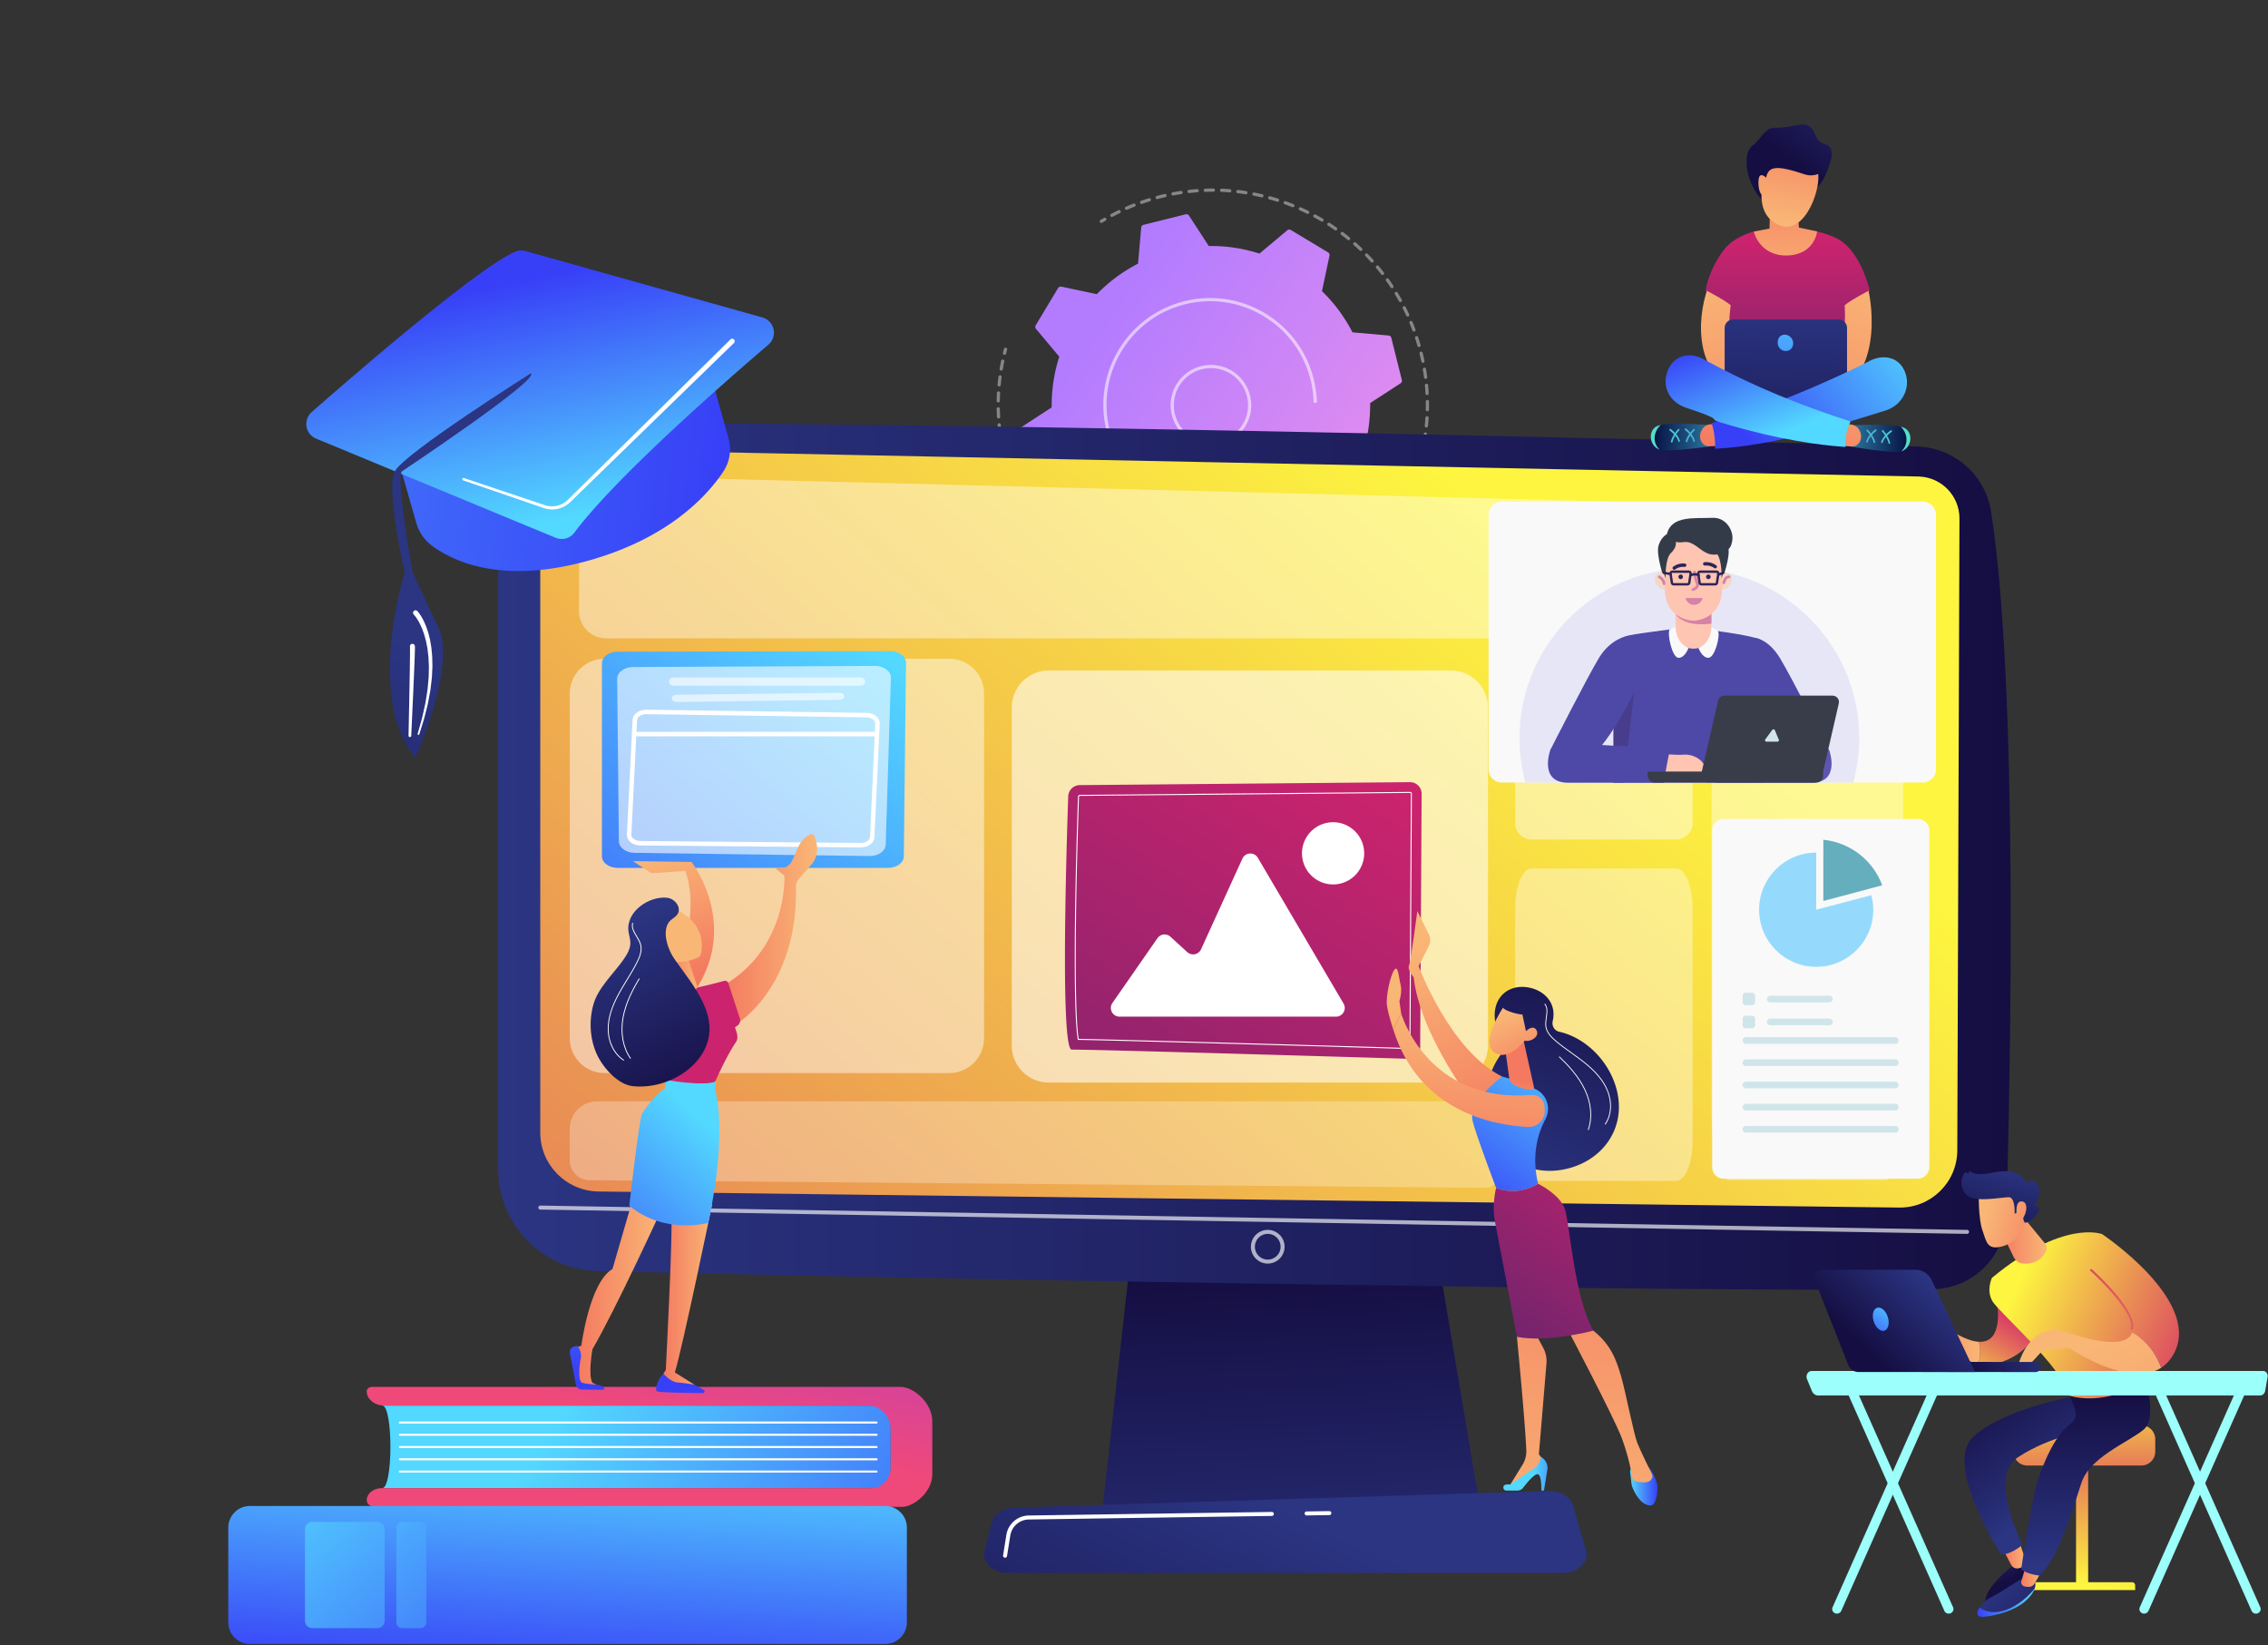 <svg width="710" height="515" viewBox="0 0 710 515" fill="none" xmlns="http://www.w3.org/2000/svg"><rect x="0" y="0" width="710" height="515" fill="#333333" stroke="none"/><g opacity=".64" fill="#fff"><path opacity=".64" d="M418.277 182.176a.512.512 0 0 1-.415-.217.503.503 0 0 1 .122-.703c.343-.242.682-.485 1.02-.727a.503.503 0 0 1 .708.111.503.503 0 0 1-.112.707c-.343.248-.687.495-1.035.743a.53.53 0 0 1-.288.086Z"/><path opacity=".64" d="M380.692 194.363a.506.506 0 0 1-.01-1.01 71.596 71.596 0 0 0 2.486-.086.501.501 0 0 1 .531.48.504.504 0 0 1-.48.53c-.839.046-1.688.076-2.522.086h-.005Zm-2.511-.01h-.01a70.193 70.193 0 0 1-2.527-.101.505.505 0 1 1 .061-1.011c.824.051 1.662.081 2.491.101.278.005.5.238.495.516a.512.512 0 0 1-.51.495Zm7.513-.258a.51.51 0 0 1-.505-.46.509.509 0 0 1 .46-.55 68.091 68.091 0 0 0 2.471-.273.506.506 0 0 1 .566.434.507.507 0 0 1-.435.566c-.834.106-1.677.202-2.511.278-.015.005-.03.005-.046.005Zm-12.525-.04h-.051a69.868 69.868 0 0 1-2.511-.293.506.506 0 0 1-.435-.566.506.506 0 0 1 .566-.435c.819.111 1.652.207 2.476.288.278.026.48.273.455.551a.5.5 0 0 1-.5.455Zm17.497-.601a.514.514 0 0 1-.5-.42.508.508 0 0 1 .414-.581 65.734 65.734 0 0 0 2.446-.455.507.507 0 0 1 .202.991 90.04 90.04 0 0 1-2.481.465h-.081Zm-22.469-.071c-.031 0-.056 0-.086-.005a79.924 79.924 0 0 1-2.481-.48.51.51 0 0 1-.389-.602.505.505 0 0 1 .601-.389 62.17 62.17 0 0 0 2.446.475.503.503 0 0 1 .409.586.518.518 0 0 1-.5.415Zm27.375-.94a.506.506 0 0 1-.121-.995 70.53 70.53 0 0 0 2.405-.637.504.504 0 0 1 .273.97c-.808.227-1.632.445-2.44.647a.441.441 0 0 1-.117.015Zm-32.282-.106a.583.583 0 0 1-.126-.015 83.765 83.765 0 0 1-2.44-.662.509.509 0 0 1-.344-.627.508.508 0 0 1 .627-.343c.793.232 1.601.449 2.4.652.273.07.434.343.369.611a.501.501 0 0 1-.486.384Zm37.103-1.258a.506.506 0 0 1-.157-.986c.788-.257 1.582-.53 2.355-.808a.504.504 0 1 1 .343.95c-.783.283-1.586.561-2.385.824a.783.783 0 0 1-.156.02Zm-41.918-.152a.632.632 0 0 1-.161-.025 66.532 66.532 0 0 1-2.38-.844.5.5 0 0 1-.293-.652.5.5 0 0 1 .651-.293 57.29 57.29 0 0 0 2.345.829.505.505 0 0 1-.162.985Zm46.627-1.566a.502.502 0 0 1-.192-.97 76.524 76.524 0 0 0 2.284-.981.503.503 0 1 1 .414.92c-.763.344-1.546.682-2.319.995a.565.565 0 0 1-.187.036Zm-51.321-.197a.539.539 0 0 1-.197-.041 56.58 56.58 0 0 1-2.309-1.02.509.509 0 0 1-.248-.672.51.51 0 0 1 .673-.248c.742.344 1.51.682 2.273 1.001a.507.507 0 0 1 .273.661.493.493 0 0 1-.465.319Zm55.889-1.87a.509.509 0 0 1-.455-.278.507.507 0 0 1 .227-.677 60.24 60.24 0 0 0 2.203-1.152.512.512 0 0 1 .687.202.508.508 0 0 1-.202.688c-.732.399-1.485.793-2.238 1.167a.5.5 0 0 1-.222.05Zm-60.436-.232a.456.456 0 0 1-.228-.056 64.263 64.263 0 0 1-2.228-1.187.508.508 0 0 1-.197-.687.51.51 0 0 1 .687-.197c.723.399 1.46.793 2.193 1.167a.503.503 0 0 1 .222.677.49.49 0 0 1-.449.283Zm64.837-2.163a.505.505 0 0 1-.258-.94c.712-.424 1.42-.864 2.112-1.313a.501.501 0 0 1 .697.151.502.502 0 0 1-.151.698c-.703.454-1.425.904-2.148 1.334a.507.507 0 0 1-.252.07Zm-69.213-.273a.5.5 0 0 1-.263-.075 71.078 71.078 0 0 1-2.132-1.349.504.504 0 0 1 .551-.844c.692.454 1.399.899 2.102 1.329a.509.509 0 0 1 .172.692.512.512 0 0 1-.43.247Zm-4.189-2.753a.5.5 0 0 1-.293-.096 66.245 66.245 0 0 1-2.026-1.501.5.5 0 0 1-.091-.707.501.501 0 0 1 .708-.091c.651.5 1.323 1 1.995 1.48a.502.502 0 0 1 .117.702.497.497 0 0 1-.41.213Zm-3.966-3.057a.522.522 0 0 1-.323-.116 72.208 72.208 0 0 1-1.91-1.648.506.506 0 0 1 .672-.753 69.667 69.667 0 0 0 1.879 1.622.51.51 0 0 1 .066.713.485.485 0 0 1-.384.182Zm-3.729-3.34a.49.49 0 0 1-.349-.142 66.394 66.394 0 0 1-1.778-1.783.504.504 0 1 1 .727-.697 63.18 63.18 0 0 0 1.754 1.758.498.498 0 0 1 .01.712.498.498 0 0 1-.364.152Zm-3.466-3.603a.505.505 0 0 1-.379-.166 74.704 74.704 0 0 1-1.642-1.91.51.51 0 0 1 .065-.713.51.51 0 0 1 .713.066 72.63 72.63 0 0 0 1.617 1.885.504.504 0 0 1-.374.838Zm-3.188-3.855a.492.492 0 0 1-.4-.197 72.82 72.82 0 0 1-1.495-2.026.503.503 0 1 1 .823-.581c.475.672.971 1.344 1.471 1.996a.501.501 0 0 1-.399.808Zm-2.886-4.083a.505.505 0 0 1-.424-.227 68.987 68.987 0 0 1-1.339-2.137.507.507 0 0 1 .172-.692.507.507 0 0 1 .692.171c.424.708.869 1.415 1.319 2.107a.506.506 0 0 1-.147.698.484.484 0 0 1-.273.08Zm-2.582-4.294a.516.516 0 0 1-.444-.263 63.773 63.773 0 0 1-1.177-2.233.504.504 0 1 1 .899-.455c.374.743.763 1.48 1.157 2.198a.507.507 0 0 1-.197.687.438.438 0 0 1-.238.066Zm-2.248-4.472a.51.51 0 0 1-.46-.293 67.355 67.355 0 0 1-1.005-2.314.507.507 0 0 1 .273-.662.508.508 0 0 1 .661.273c.314.763.647 1.531.991 2.278a.501.501 0 0 1-.248.667.459.459 0 0 1-.212.051Zm-1.91-4.633a.508.508 0 0 1-.475-.329 63.273 63.273 0 0 1-.829-2.385.504.504 0 0 1 .324-.636.5.5 0 0 1 .636.323c.258.783.531 1.576.819 2.349a.501.501 0 0 1-.475.678Zm-1.561-4.76a.512.512 0 0 1-.485-.364l-.076-.258a73.304 73.304 0 0 1-.581-2.182.503.503 0 0 1 .369-.612.498.498 0 0 1 .611.369c.177.718.374 1.44.571 2.147l.071.253a.509.509 0 0 1-.48.647Zm-1.208-4.866a.508.508 0 0 1-.495-.399 80.468 80.468 0 0 1-.475-2.481.503.503 0 0 1 .414-.581.5.5 0 0 1 .581.414c.142.814.299 1.637.465 2.446a.502.502 0 0 1-.389.596c-.03.005-.065.005-.101.005Zm-.849-4.936a.51.51 0 0 1-.5-.44 71.723 71.723 0 0 1-.288-2.511.505.505 0 1 1 1.006-.096c.075.818.171 1.652.283 2.471a.503.503 0 0 1-.435.565c-.02.005-.04.011-.066.011Zm-.475-4.993a.505.505 0 0 1-.505-.475 60.931 60.931 0 0 1-.096-2.521.506.506 0 0 1 .495-.515c.273 0 .511.217.516.495.015.824.05 1.657.096 2.486a.51.51 0 0 1-.475.535c-.01-.005-.021-.005-.031-.005Zm-.096-5.007h-.01a.506.506 0 0 1-.495-.515c.015-.839.046-1.688.091-2.522a.505.505 0 0 1 1.006.056 66.593 66.593 0 0 0-.091 2.486.5.5 0 0 1-.501.495Zm.278-5.007h-.045a.505.505 0 0 1-.455-.551c.076-.834.172-1.677.283-2.511a.503.503 0 0 1 .566-.435c.278.036.47.288.434.566a67.144 67.144 0 0 0-.277 2.471.51.51 0 0 1-.506.46Zm.652-4.967c-.03 0-.056 0-.086-.005a.507.507 0 0 1-.414-.581c.141-.824.298-1.662.47-2.481a.498.498 0 0 1 .596-.389c.273.056.45.323.389.596a67.912 67.912 0 0 0-.46 2.446.499.499 0 0 1-.495.414Z"/><path opacity=".64" d="M314.464 111.058a.504.504 0 0 1-.49-.626c.101-.409.207-.824.318-1.233a.51.51 0 0 1 .621-.359.51.51 0 0 1 .359.622c-.106.404-.212.808-.313 1.212a.511.511 0 0 1-.495.384Z"/></g><g opacity=".64" fill="#fff"><path opacity=".64" d="M344.771 69.788a.508.508 0 0 1-.435-.243.5.5 0 0 1 .172-.692c.364-.222.728-.435 1.091-.652a.505.505 0 1 1 .511.874c-.364.212-.723.425-1.076.642a.49.49 0 0 1-.263.07Z"/><path opacity=".64" d="M444.751 143.836a.502.502 0 0 1-.49-.632c.207-.813.404-1.637.581-2.456a.511.511 0 0 1 .601-.389.51.51 0 0 1 .389.602 72.831 72.831 0 0 1-.591 2.496.508.508 0 0 1-.49.379Zm1.076-4.972c-.03 0-.06 0-.091-.01a.508.508 0 0 1-.409-.587c.146-.828.278-1.667.394-2.496a.506.506 0 0 1 1.001.142 73.479 73.479 0 0 1-.4 2.531.498.498 0 0 1-.495.42Zm.697-5.043h-.05a.505.505 0 0 1-.455-.551 67.68 67.68 0 0 0 .202-2.516.502.502 0 0 1 .536-.475c.278.015.49.258.475.536a61.98 61.98 0 0 1-.207 2.556.497.497 0 0 1-.501.45Zm.314-5.078h-.01a.507.507 0 0 1-.496-.515 58.449 58.449 0 0 0 .005-2.527.507.507 0 0 1 .496-.515.51.51 0 0 1 .515.495 71.564 71.564 0 0 1-.005 2.567.507.507 0 0 1-.505.495Zm-.081-5.088a.505.505 0 0 1-.505-.48 70.161 70.161 0 0 0-.182-2.521.504.504 0 1 1 1.005-.096c.076.843.142 1.707.187 2.556a.504.504 0 0 1-.475.531c-.01.01-.02.01-.03.01Zm-.465-5.068a.51.51 0 0 1-.5-.44 61.613 61.613 0 0 0-.374-2.496.504.504 0 0 1 .414-.581.5.5 0 0 1 .581.415c.142.843.268 1.692.379 2.536a.502.502 0 0 1-.434.566h-.066Zm-.849-5.017a.507.507 0 0 1-.495-.405 75.424 75.424 0 0 0-.561-2.46.505.505 0 1 1 .98-.243c.208.829.4 1.673.571 2.501a.503.503 0 0 1-.394.597c-.035.005-.065.01-.101.01Zm-1.223-4.942a.512.512 0 0 1-.485-.364 67.305 67.305 0 0 0-.742-2.415.504.504 0 0 1 .323-.637.503.503 0 0 1 .637.324c.262.803.515 1.632.752 2.45a.506.506 0 0 1-.343.627.723.723 0 0 1-.142.015Zm-1.586-4.83a.508.508 0 0 1-.475-.329 65.256 65.256 0 0 0-.92-2.349.507.507 0 0 1 .935-.389c.328.788.642 1.591.935 2.385a.509.509 0 0 1-.475.682Zm-1.945-4.7a.51.51 0 0 1-.46-.293 63.267 63.267 0 0 0-1.097-2.273.505.505 0 0 1 .9-.455c.384.758.758 1.536 1.111 2.31a.508.508 0 0 1-.247.671.586.586 0 0 1-.207.04Zm-2.299-4.542a.516.516 0 0 1-.445-.263 63.266 63.266 0 0 0-1.268-2.182.502.502 0 0 1 .171-.693.504.504 0 0 1 .693.172 65.19 65.19 0 0 1 1.283 2.218.507.507 0 0 1-.197.688.475.475 0 0 1-.237.06Zm-2.633-4.35a.511.511 0 0 1-.424-.228c-.46-.697-.94-1.394-1.425-2.076a.502.502 0 0 1 .116-.703.508.508 0 0 1 .707.117c.496.692.981 1.4 1.445 2.107a.51.51 0 0 1-.141.702.508.508 0 0 1-.278.08Zm-2.956-4.128a.498.498 0 0 1-.399-.197 65.79 65.79 0 0 0-1.581-1.96.51.51 0 0 1 .06-.713.51.51 0 0 1 .713.06 75.53 75.53 0 0 1 1.606 1.991.5.5 0 0 1-.091.707.472.472 0 0 1-.308.112Zm-3.259-3.896a.504.504 0 0 1-.374-.167 59.733 59.733 0 0 0-1.728-1.839.499.499 0 0 1 .01-.712.5.5 0 0 1 .713.01 68.587 68.587 0 0 1 1.753 1.864.504.504 0 0 1-.374.844Zm-3.547-3.638a.505.505 0 0 1-.348-.136 66.057 66.057 0 0 0-1.86-1.703.51.51 0 0 1-.045-.713.509.509 0 0 1 .712-.045c.637.56 1.273 1.142 1.89 1.728a.503.503 0 0 1-.349.869Zm-3.815-3.36a.477.477 0 0 1-.318-.116 67.758 67.758 0 0 0-1.986-1.556.507.507 0 0 1-.101-.708.508.508 0 0 1 .708-.101 69.875 69.875 0 0 1 2.016 1.582.506.506 0 0 1 .07.712.482.482 0 0 1-.389.187Zm-4.057-3.062a.499.499 0 0 1-.288-.091 63.35 63.35 0 0 0-2.097-1.405.507.507 0 0 1-.152-.697.507.507 0 0 1 .698-.151c.712.46 1.43.94 2.127 1.424a.509.509 0 0 1 .126.703.496.496 0 0 1-.414.217Zm-4.28-2.749a.48.48 0 0 1-.257-.07 73.51 73.51 0 0 0-2.198-1.243.5.5 0 0 1-.202-.688.505.505 0 0 1 .687-.202c.748.404 1.495.829 2.233 1.263.243.142.318.45.177.693a.515.515 0 0 1-.44.247Zm-65.761-1.465a.5.5 0 0 1-.445-.268.507.507 0 0 1 .207-.682c.748-.4 1.521-.788 2.284-1.162a.51.51 0 0 1 .677.232.51.51 0 0 1-.232.677c-.758.364-1.516.748-2.254 1.142a.499.499 0 0 1-.237.061Zm61.29-.955a.496.496 0 0 1-.223-.05 78.015 78.015 0 0 0-2.284-1.077.505.505 0 0 1-.252-.667c.116-.252.414-.369.667-.252a74.79 74.79 0 0 1 2.319 1.091.498.498 0 0 1 .227.677.517.517 0 0 1-.454.278ZM352.66 65.69a.505.505 0 0 1-.202-.97 70.908 70.908 0 0 1 2.369-.986.51.51 0 0 1 .657.283.51.51 0 0 1-.283.657c-.783.308-1.566.632-2.334.97a.443.443 0 0 1-.207.046Zm52.063-.819a.49.49 0 0 1-.187-.035 66.857 66.857 0 0 0-2.359-.9.504.504 0 1 1 .343-.95c.803.289 1.607.597 2.395.915a.504.504 0 0 1-.192.97Zm-47.329-1.04a.504.504 0 0 1-.167-.98c.804-.284 1.622-.552 2.436-.804.267-.081.55.066.631.333a.503.503 0 0 1-.333.632c-.799.248-1.607.515-2.4.788a.466.466 0 0 1-.167.03Zm42.539-.683a.536.536 0 0 1-.152-.025 69.315 69.315 0 0 0-2.425-.717.512.512 0 0 1-.354-.622.511.511 0 0 1 .622-.354c.819.228 1.647.47 2.461.728a.505.505 0 0 1 .328.637.498.498 0 0 1-.48.353Zm-37.673-.823a.506.506 0 0 1-.132-.996 69.32 69.32 0 0 1 2.486-.621.506.506 0 0 1 .228.985c-.819.187-1.642.394-2.451.611a.413.413 0 0 1-.131.02Zm32.767-.53a.452.452 0 0 1-.116-.016 80.311 80.311 0 0 0-2.471-.536.504.504 0 1 1 .192-.99c.839.167 1.682.349 2.506.54a.5.5 0 0 1 .374.607.496.496 0 0 1-.485.394Zm-27.81-.607a.504.504 0 0 1-.091-1 69.007 69.007 0 0 1 2.526-.43.505.505 0 1 1 .152 1c-.829.127-1.668.268-2.491.425-.031.005-.066.005-.096.005Zm22.808-.374c-.026 0-.051 0-.081-.005a58.768 58.768 0 0 0-2.506-.344.507.507 0 0 1 .116-1.005c.849.1 1.703.217 2.546.348a.503.503 0 0 1 .42.577.497.497 0 0 1-.495.429Zm-17.776-.384a.503.503 0 0 1-.5-.45.51.51 0 0 1 .444-.56 62.957 62.957 0 0 1 2.552-.238.504.504 0 1 1 .076 1.005c-.834.061-1.678.142-2.516.233-.015.01-.036.01-.056.01Zm12.718-.212h-.041a69.074 69.074 0 0 0-2.526-.152.507.507 0 0 1-.485-.525.51.51 0 0 1 .525-.485c.854.035 1.718.086 2.562.151.278.02.485.268.465.546a.5.5 0 0 1-.5.465Zm-7.64-.162a.502.502 0 0 1-.505-.485.507.507 0 0 1 .485-.526 75.95 75.95 0 0 1 2.4-.045h.167a.506.506 0 0 1 0 1.01h-.162c-.788 0-1.581.016-2.365.041-.01.005-.015.005-.02.005Z"/><path opacity=".64" d="M443.688 147.529a.505.505 0 0 1-.48-.662c.126-.399.248-.798.369-1.197a.502.502 0 0 1 .627-.339.502.502 0 0 1 .338.627c-.121.404-.247.813-.374 1.212a.499.499 0 0 1-.48.359Z"/></g><path d="M433.94 151.839a.927.927 0 0 0-.086-1.081l-7.306-8.716a49.555 49.555 0 0 0 2.375-15.876l9.529-6.194a.938.938 0 0 0 .4-1.011l-3.305-13.238a.926.926 0 0 0-.824-.703l-11.323-.995a49.582 49.582 0 0 0-9.554-12.9L416.205 80a.938.938 0 0 0-.434-.995l-11.692-7.023a.93.93 0 0 0-1.082.085l-8.716 7.307a49.553 49.553 0 0 0-15.875-2.375l-6.195-9.53a.938.938 0 0 0-1.011-.399l-13.238 3.305a.924.924 0 0 0-.702.823l-.996 11.324a49.564 49.564 0 0 0-12.899 9.554l-11.126-2.36a.939.939 0 0 0-.996.435l-7.023 11.692a.929.929 0 0 0 .086 1.082l7.306 8.716a49.407 49.407 0 0 0-2.375 15.875l-9.529 6.195a.936.936 0 0 0-.399 1.01l3.304 13.239c.096.389.43.672.824.702l11.323.995a49.565 49.565 0 0 0 9.555 12.9l-2.36 11.126a.939.939 0 0 0 .435.996l11.692 7.023a.927.927 0 0 0 1.081-.086l8.716-7.306a49.583 49.583 0 0 0 15.876 2.375l6.194 9.529a.938.938 0 0 0 1.011.399l13.238-3.304a.925.925 0 0 0 .702-.824l.996-11.323a49.544 49.544 0 0 0 12.899-9.555l11.127 2.36a.937.937 0 0 0 .995-.435l7.023-11.692Z" fill="url(#a)"/><path opacity=".56" d="M379.105 139.46c-4.507 0-8.873-2.415-11.147-6.66-3.284-6.134-.97-13.794 5.164-17.083 6.134-3.284 13.794-.97 17.083 5.164a12.53 12.53 0 0 1 .955 9.61 12.526 12.526 0 0 1-6.118 7.473 12.53 12.53 0 0 1-5.937 1.496Zm-.036-24.228c-1.884 0-3.754.465-5.467 1.379-5.644 3.022-7.771 10.071-4.749 15.715 3.021 5.643 10.07 7.771 15.714 4.749a11.524 11.524 0 0 0 5.628-6.872 11.52 11.52 0 0 0-.879-8.842 11.53 11.53 0 0 0-6.872-5.629 11.758 11.758 0 0 0-3.375-.5Z" fill="#fff"/><path opacity=".56" d="M378.825 160.141c-14.981 0-28.644-10.161-32.428-25.335a33.323 33.323 0 0 1-1.001-8.089c0-14.976 10.162-28.639 25.335-32.428 8.66-2.163 17.649-.82 25.299 3.774 7.655 4.598 13.056 11.899 15.219 20.559.505 2.022.818 4.083.945 6.145.02.298.03.601.04.899v.015a.506.506 0 0 1-1.01.015 32.721 32.721 0 0 0-.955-6.836 32.422 32.422 0 0 0-2.446-6.644c-.005-.016-.015-.026-.02-.041-.005-.01-.01-.02-.015-.025-.025-.056-.056-.106-.081-.162-.005-.01-.01-.025-.02-.035a32.13 32.13 0 0 0-10.515-11.96 34.032 34.032 0 0 0-1.667-1.071c-7.423-4.457-16.134-5.76-24.537-3.663-14.713 3.673-24.566 16.921-24.566 31.448 0 2.592.313 5.224.97 7.847 4.325 17.341 21.954 27.926 39.295 23.601a32.413 32.413 0 0 0 15.037-8.483.504.504 0 0 1 .859.358c0 .132-.05.258-.146.359a33.34 33.34 0 0 1-15.507 8.751 33.212 33.212 0 0 1-8.085 1.001Z" fill="#fff"/><path d="m355.217 381.906-10.225 91.702h118.625l-15.452-91.702h-92.948Z" fill="url(#b)"/><path d="M155.951 155.981v210.016c0 17.277 13.768 31.406 31.038 31.85 76.706 1.98 344.994 6.773 418.014 5.698 12.55-.184 22.717-10.228 23.079-22.774 1.408-48.79 3.695-166.112-4.768-220.58-1.783-11.471-11.465-20.049-23.066-20.42-64.271-2.056-348.674-8.584-421.659-6.944-12.588.279-22.638 10.564-22.638 23.154Z" fill="url(#c)"/><path d="M169.127 154.957v199.528c0 10.088 8.096 18.307 18.184 18.456l407.187 5.032c9.999.149 18.196-7.896 18.234-17.895l.682-197.746c.025-7.15-5.669-13.009-12.819-13.184l-416.888-8.422c-7.994-.194-14.58 6.233-14.58 14.231Z" fill="url(#d)"/><path opacity=".65" d="M615.795 386.211h-.01l-446.669-7.61a.626.626 0 0 1 .019-1.25l446.672 7.61a.627.627 0 0 1 .616.635.628.628 0 0 1-.628.615Z" fill="#fff"/><path opacity=".65" d="M396.87 395.506a5.28 5.28 0 0 1-5.272-5.272 5.278 5.278 0 0 1 5.272-5.273 5.28 5.28 0 0 1 5.272 5.273 5.277 5.277 0 0 1-5.272 5.272Zm0-9.295a4.028 4.028 0 0 0-4.022 4.023 4.028 4.028 0 0 0 4.022 4.022 4.028 4.028 0 0 0 4.022-4.022 4.028 4.028 0 0 0-4.022-4.023Z" fill="#fff"/><path d="M489.165 492.369H315.551c-4.717 0-8.258-3.356-7.347-6.963l2.227-8.81c.669-2.648 3.585-4.593 7.046-4.701l167.37-5.222c3.617-.114 6.821 1.809 7.607 4.562l4.017 14.034c1.046 3.639-2.513 7.1-7.306 7.1Z" fill="url(#e)"/><path d="M409.014 474.338a.626.626 0 0 1-.01-1.25l7.173-.105h.009a.626.626 0 0 1 .01 1.25l-7.173.105h-.009Z" fill="#fff"/><path d="M314.638 487.569a.628.628 0 0 1-.619-.723l1.022-6.408a7.205 7.205 0 0 1 7.023-6.081l76.072-1.114a.625.625 0 1 1 .019 1.25l-76.072 1.114a5.961 5.961 0 0 0-5.808 5.028l-1.022 6.408a.622.622 0 0 1-.615.526Z" fill="#fff"/><path opacity=".44" d="M524.724 216.464h-45.259a5.143 5.143 0 0 1 0-10.287h45.259a5.146 5.146 0 0 1 5.145 5.145 5.148 5.148 0 0 1-5.145 5.142Z" fill="#fff"/><path opacity=".43" d="M541.382 208.369h48.85c3.067 0 5.551 9.136 5.551 20.407v120.177c0 11.271-2.487 20.407-5.551 20.407h-48.85c-3.068 0-5.552-9.136-5.552-20.407V228.776c0-11.268 2.484-20.407 5.552-20.407Z" fill="#fff"/><path d="M600.3 368.948h-60.652A3.625 3.625 0 0 1 536 365.3V259.992a3.625 3.625 0 0 1 3.648-3.648h60.704a3.625 3.625 0 0 1 3.648 3.648V365.3c-.052 2.033-1.667 3.648-3.7 3.648Z" fill="#F9F9F9"/><path d="m585.185 278.177-14.33 3.804v-14.903c6.514.782 11.933 5.159 14.33 11.099Z" fill="#D0E5EA"/><path d="M586.435 284.743c0 9.848-7.972 17.872-17.873 17.872-9.848 0-17.873-7.972-17.873-17.872 0-9.849 7.973-17.873 17.873-17.873v17.873l17.248-4.534c.417 1.459.625 2.97.625 4.534Z" fill="#95DAFC"/><path d="m589.195 277.083-4.065 1.094-14.329 3.804v-19.124c8.493.886 15.58 6.514 18.394 14.226Z" fill="#D0E5EA"/><path d="m589.201 277.083-4.065 1.094-14.329 3.804v-19.124c8.493.886 15.58 6.514 18.394 14.226Z" fill="#65AEBD"/><path d="M593.318 326.741h-46.741a1.045 1.045 0 0 1-1.042-1.042c0-.573.469-1.042 1.042-1.042h46.741c.573 0 1.042.469 1.042 1.042 0 .573-.469 1.042-1.042 1.042Z" fill="#D0E5EA"/><path d="M572.683 313.766h-18.498a1.045 1.045 0 0 1-1.042-1.042c0-.573.469-1.042 1.042-1.042h18.498c.573 0 1.042.469 1.042 1.042 0 .573-.469 1.042-1.042 1.042Z" fill="#D0E5EA"/><path d="M593.318 333.671h-46.741a1.045 1.045 0 0 1-1.042-1.042c0-.573.469-1.042 1.042-1.042h46.741c.573 0 1.042.469 1.042 1.042 0 .573-.469 1.042-1.042 1.042Z" fill="#D0E5EA"/><path d="M593.318 340.654h-46.741a1.045 1.045 0 0 1-1.042-1.043c0-.573.469-1.042 1.042-1.042h46.741c.573 0 1.042.469 1.042 1.042 0 .574-.469 1.043-1.042 1.043Z" fill="#D0E5EA"/><path d="M593.318 347.584h-46.741a1.045 1.045 0 0 1-1.042-1.042c0-.573.469-1.042 1.042-1.042h46.741c.573 0 1.042.469 1.042 1.042 0 .573-.469 1.042-1.042 1.042Z" fill="#D0E5EA"/><path d="M593.318 354.514h-46.741a1.045 1.045 0 0 1-1.042-1.042c0-.573.469-1.042 1.042-1.042h46.741c.573 0 1.042.469 1.042 1.042 0 .573-.469 1.042-1.042 1.042Z" fill="#D0E5EA"/><path d="M548.505 314.652h-2.032a.934.934 0 0 1-.938-.938v-2.032c0-.521.417-.938.938-.938h2.032c.521 0 .938.417.938.938v2.032a.934.934 0 0 1-.938.938Z" fill="#D0E5EA"/><path d="M572.683 320.905h-18.498a1.045 1.045 0 0 1-1.042-1.042c0-.573.469-1.042 1.042-1.042h18.498c.573 0 1.042.469 1.042 1.042 0 .573-.469 1.042-1.042 1.042Z" fill="#D0E5EA"/><path d="M548.505 321.843h-2.032a.934.934 0 0 1-.938-.938v-2.032c0-.521.417-.938.938-.938h2.032c.521 0 .938.417.938.938v2.032a.934.934 0 0 1-.938.938Z" fill="#D0E5EA"/><path opacity=".46" d="M479.463 222.181h45.259a5.146 5.146 0 0 1 5.145 5.145v30.293a5.144 5.144 0 0 1-5.145 5.145h-45.259a5.144 5.144 0 0 1-5.143-5.145v-30.293a5.144 5.144 0 0 1 5.143-5.145Z" fill="#fff"/><path opacity=".38" d="M479.463 271.84h45.259c2.839 0 5.145 5.552 5.145 12.398v73.007c0 6.846-2.303 12.397-5.145 12.397h-45.259c-2.84 0-5.143-5.551-5.143-12.397v-73.007c0-6.846 2.303-12.398 5.143-12.398Z" fill="#fff"/><path d="M551.986 48.203c-.079.152-5.142 3.876-5.142 3.876s1.116 8 5.659 11.157c4.993 3.474 12.042-2.861 12.042-2.861s5.612 1.332 8.594-10.345c.685-2.68-3.268-2.906-8.036-2.411-6.151.637-13.117.584-13.117.584Z" fill="url(#f)"/><path d="M542.522 75.494a21.367 21.367 0 0 1 6.494-3.02c.872-.238 5.58 1.132 8.492 1.063 3.997-.093 8.064-1.91 11.357-1.089 3.271.816 5.948 1.882 7.496 2.98 4.628 3.292 7.344 9.427 9 15.505-3.134 3.22-7.081 4.648-7.081 4.648l-.729 29.55-17.473 8.939-19.945-10.011.714-28.878s-6.332-2.95-6.798-4.022c-.466-1.07 2.887-11.824 8.473-15.665Z" fill="url(#g)"/><path d="M534.345 91.032s-8.486 23.529 10.865 33.198c4.019-.533 2.471-7.208 2.471-7.208s-8.41-1.862-5.884-21.489c-2.323-1.91-7.452-4.501-7.452-4.501Z" fill="url(#h)"/><path d="M584.948 91.032s5.84 24.56-10.865 33.198c-4.02-.533-2.475-7.208-2.475-7.208s6.776-3.337 5.885-21.489c2.325-1.91 7.455-4.501 7.455-4.501Z" fill="url(#i)"/><path d="M575.576 125.883h-33.027a2.652 2.652 0 0 1-2.643-2.643v-20.588a2.652 2.652 0 0 1 2.643-2.643h33.027a2.65 2.65 0 0 1 2.642 2.643v20.588a2.65 2.65 0 0 1-2.642 2.643Z" fill="url(#j)"/><path d="M595.026 133.553c-4.384-1.005-14.519-.466-14.519-.466l-.413 1.116-.682 5.549s9.65 1.738 14.409 1.735c.485 0 .929-.073 1.335-.2.146-.13.286-.266.422-.412 2.018-2.202 1.434-5.441-.552-7.322Z" fill="url(#k)"/><path d="M595.462 133.664a9.444 9.444 0 0 0-.435-.111c1.986 1.881 2.57 5.12.549 7.325a5.651 5.651 0 0 1-.422.412c3.572-1.11 3.994-6.588.308-7.626Z" fill="url(#l)"/><path d="m577.595 132.776 1.716.073c.923.038 1.793.488 2.411 1.247.619.758.939 1.76.885 2.782-.044.815-.377 1.576-.929 2.116-.552.539-1.276.815-2.008.761l-2.627-.187.552-6.792Z" fill="url(#m)"/><path d="M586.783 138.67c-.111 0-.213-.082-.244-.206-.438-1.754-2.142-3.518-2.161-3.537a.304.304 0 0 1-.012-.4.237.237 0 0 1 .358-.016c.073.076 1.827 1.891 2.303 3.801.038.149-.041.304-.177.345a.146.146 0 0 1-.067.013Z" fill="url(#n)"/><path d="M584.465 138.527a.196.196 0 0 1-.073-.012c-.133-.048-.209-.203-.168-.352.574-2.04 2.738-3.674 2.827-3.741a.238.238 0 0 1 .352.077.298.298 0 0 1-.07.39c-.022.016-2.106 1.589-2.627 3.442a.25.25 0 0 1-.241.196Z" fill="url(#o)"/><path d="M591.443 138.943c-.114 0-.219-.089-.244-.219-.362-1.776-1.986-3.629-2.002-3.648a.309.309 0 0 1 .003-.4.237.237 0 0 1 .359.003c.07.08 1.741 1.986 2.135 3.921.032.153-.054.302-.194.337-.019.006-.038.006-.057.006Z" fill="url(#p)"/><path d="M589.132 138.676a.282.282 0 0 1-.085-.015c-.134-.054-.2-.216-.153-.362.663-2.008 2.893-3.521 2.989-3.585.12-.079.276-.038.349.095.072.134.034.308-.086.387-.022.016-2.173 1.476-2.776 3.296a.25.25 0 0 1-.238.184Z" fill="url(#q)"/><path d="M519.882 133.02c4.41-.872 14.526-.019 14.526-.019l.384 1.13.543 5.567s-9.692 1.443-14.447 1.291a4.471 4.471 0 0 1-1.329-.241 5.149 5.149 0 0 1-.409-.425c-1.961-2.265-1.298-5.482.732-7.303Z" fill="url(#r)"/><path d="M519.45 133.119c.139-.035.285-.067.437-.096-2.033 1.821-2.696 5.038-.732 7.306.13.149.269.289.409.425-3.541-1.224-3.826-6.712-.114-7.635Z" fill="url(#s)"/><path d="m537.328 132.779-1.716.019c-.923.013-1.802.435-2.443 1.171-.637.739-.983 1.732-.954 2.753.022.816.339 1.587.875 2.145a2.617 2.617 0 0 0 1.989.825l2.63-.105-.381-6.808Z" fill="url(#t)"/><path d="M527.993 138.388c.111.003.212-.076.247-.2.482-1.742 2.23-3.451 2.246-3.467a.3.3 0 0 0 .022-.397.235.235 0 0 0-.358-.025c-.076.073-1.872 1.833-2.399 3.727-.041.149.035.308.169.352.025.003.05.01.073.01Z" fill="url(#u)"/><path d="M530.317 138.315a.243.243 0 0 0 .073-.01c.137-.041.213-.196.175-.349-.524-2.058-2.643-3.756-2.735-3.825-.114-.089-.272-.061-.355.066a.303.303 0 0 0 .06.394c.023.015 2.066 1.656 2.541 3.521.032.12.13.2.241.203Z" fill="url(#v)"/><path d="M523.333 138.518c.114.003.222-.083.251-.213.406-1.763 2.074-3.569 2.09-3.584a.304.304 0 0 0 .007-.4.237.237 0 0 0-.359-.006c-.073.079-1.789 1.932-2.23 3.854-.035.152.048.304.184.343.019.003.038.006.057.006Z" fill="url(#w)"/><path d="M525.651 138.321a.202.202 0 0 0 .086-.016c.133-.05.206-.209.159-.358-.613-2.027-2.805-3.607-2.9-3.674-.117-.085-.276-.047-.352.086a.303.303 0 0 0 .076.39c.022.016 2.135 1.542 2.69 3.379.038.117.137.19.241.193Z" fill="url(#x)"/><path d="M596.248 116.159c-1.989-4.577-6.852-5.319-10.992-3.178-.073.095-26.289 13.53-49.408 19.421.663 2.122 1.002 4.381 1.075 6.598.013.495.006.983-.025 1.462 17.73-.91 36.973-6.823 53.507-12.019 5.13-1.653 8.048-7.211 5.843-12.284Z" fill="url(#y)"/><path d="M577.718 139.346c-.07-2.557.428-4.939 1.491-7.144.032-.102.067-.197.098-.298-1.319-.41-3.026-.965-5.266-1.723-16.416-5.618-28.94-11.29-40.894-17.822-4.644-2.538-9.923-.837-11.41 4.657-1.326 4.904 1.586 9.092 6.008 10.564 13.232 4.403 6.341 3.178 10.665 4.571 11.604 3.588 26.048 6.859 39.334 7.75-.01-.184-.02-.371-.026-.555Z" fill="url(#z)"/><path d="M549.014 72.474s1.767 7.651 10.338 7.493c8.73-.159 9.511-7.519 9.511-7.519l-5.704-1.221-.476-6.354-8.578.634-.158 6.037-4.933.93Z" fill="url(#A)"/><path d="M555.307 46.867s-9.831 19.043 1.831 23.665c8.225 3.258 13.384-12.648 11.845-16.956-2.379-6.662-3.946-5.872-3.946-5.872l-9.73-.837Z" fill="url(#B)"/><path d="M571.349 45.132c4.857 1.335.707 11.867-6.608 9.377-7.312-2.49-10.186-2.455-11.325-.447-1.139 2.008-1.383 9.14-3.858 5.615-2.709-3.864-4.222-11.62-.897-14.12 2.969-2.234 3.663-5.698 7.226-5.58 4.73.158 8.384-1.939 10.519-.425 2.453 1.738 1.371 4.6 4.943 5.58Z" fill="url(#C)"/><path d="M552.97 55.702s-2.097-2.256-2.433.463c-.336 2.719.742 6.22 2.005 4.302 1.262-1.92.428-4.765.428-4.765Z" fill="url(#D)"/><path d="M561.318 107.014c.204 1.373-.532 2.62-1.906 2.823a2.515 2.515 0 0 1-2.855-2.119c-.203-1.374.425-2.738 1.799-2.941 1.376-.203 2.759.863 2.962 2.237Z" fill="url(#E)"/><path d="M653.702 455.894h-3.794v41.021h3.794v-41.021Z" fill="url(#F)"/><path d="M668.417 497.705h-33.224v-1.589c0-.486.394-.879.879-.879h31.396c.524 0 .949.425.949.948v1.52Z" fill="url(#G)"/><path d="M674.701 454.381a4.349 4.349 0 0 1-4.337 4.336h-35.723a4.348 4.348 0 0 1-4.336-4.336v-3.921a4.349 4.349 0 0 1 4.336-4.337h35.723a4.349 4.349 0 0 1 4.337 4.337v3.921Z" fill="url(#H)"/><path d="M630.683 489.647s-10.831 7.807-8.953 13.054c0 0 11.852-5.113 13.283-9.142 1.431-4.029-.241-5.806-.241-5.806l-4.089 1.894Z" fill="url(#I)"/><path d="m632.309 483.103 1.771 5.12c.266.774 0 1.653-.692 2.09-.346.219-.818.422-1.466.568a2.073 2.073 0 0 1-2.293-1.04l-2.119-3.991 4.799-2.747Z" fill="url(#J)"/><path d="M649.545 437.019s-22.248 3.854-31.793 12.673c-9.542 8.816 8.759 36.938 8.759 36.938s2.998-.019 6.633-3.134c0 0-10.852-21.15-1.501-27.316 10.517-6.935 22.632-8.496 22.632-8.496l-4.518-9.983-.212-.682Z" fill="url(#K)"/><path d="M623.612 499.799c2.383-1.104 9.127-5.825 10.266-6.031 1.135-.209 3.109 1.129 3.109 1.129s.479.863-.035 2.367c-1.583 1.916-5.098 5.567-9.825 6.928-3.477 1.003-5.907.067-7.42-1.024.834-1.273 2.319-2.633 3.905-3.369Z" fill="url(#L)"/><path d="M627.129 504.189c4.726-1.361 8.241-5.012 9.824-6.928-.346 1.018-1.145 2.325-2.855 3.861-4.238 3.806-12.327 5.18-14.05 4.917-1.38-.213-1.25-1.488-.339-2.875 1.513 1.095 3.943 2.028 7.42 1.025Z" fill="url(#M)"/><path d="M639.008 491.563c-.026.657-1.368 2.909-2.151 4.172a2.039 2.039 0 0 1-1.732.967c-.448 0-.965-.038-1.431-.171a1.325 1.325 0 0 1-.891-1.649l1.532-5.232 4.673 1.913Z" fill="url(#N)"/><path d="M670.962 430.338s4.939 13.213 0 17.229c-4.943 4.016-16.728 8.54-19.361 16.543-2.633 8.004-7.103 23.555-13.079 29.062 0 0-4.2-.406-5.774-2.081 0 0 3.407-23.218 5.653-29.176 1.945-5.158 4.812-12.607 10.304-16.769 1.573-1.193 1.297-3.077.568-4.91l-1.326-3.338 23.015-6.56Z" fill="url(#O)"/><path d="M619.431 419.984c8.283.498 5.704-12.737 5.555-13.264l12.575 8.883s-.666 7.077-11.119 10.792c-2.646.939-5.063.98-7.198.52.907-2.658.72-5.041.187-6.931Z" fill="url(#P)"/><path d="M603.41 416.002c3.086-2.147 6.585 0 6.585 0 4.128 2.7 7.183 3.848 9.435 3.985.533 1.887.72 4.273-.19 6.931-4.626-.993-7.934-4.339-9.371-6.059a1.494 1.494 0 0 0-2.069-.225c-.644.507-1.266 1.202-1.154 1.935.222 1.443-1.45 1.9-1.577 1.377-.127-.524.574-3.626.574-3.626s-3.347 3.366-4.654 4.66-2.95 0-2.95 0 2.284-6.833 5.371-8.978Z" fill="url(#Q)"/><path d="M658.057 386.284s-12.052-4.825-34.483 13.692c0 0-1.875 3.876.171 7.331 2.043 3.451 21.518 20.271 24.195 29.598 0 0 11.601 3.768 23.602-5.171-.003 0-1.059-25.959-13.485-45.45Z" fill="url(#R)"/><path d="m634.232 381.976 5.932 7.192c.59.714.72 1.707.311 2.538-.825 1.681-2.779 4.124-7.112 3.787a3.647 3.647 0 0 1-2.995-2.043l-4.149-8.574 8.013-2.9Z" fill="url(#S)"/><path d="M667.389 417.087c1.399-5.697-12.772-18.402-12.772-18.402l3.442-12.404s30.603 20.372 22.803 36.754c-1.117 2.348-2.602 3.994-4.324 5.095-2.465-6.63-6.389-9.672-9.149-11.043Z" fill="url(#T)"/><path d="M667.401 416.259a.33.33 0 0 0 .323-.254c1.431-5.827-12.289-18.205-12.873-18.729a.335.335 0 0 0-.447.498c.139.127 14.005 12.632 12.67 18.073a.337.337 0 0 0 .244.406c.029.003.054.006.083.006Z" fill="url(#U)"/><path d="M645.925 416.596s16.804 6.522 20.906 1.617c.279-.333.46-.71.561-1.126 2.757 1.371 6.684 4.41 9.149 11.043-8.838 5.647-23.941-3.141-28.027-5.732a3.068 3.068 0 0 0-2.256-.416c-1.576.327-4.295.806-5.764.581-2.147-.33-5.231 7.242-8.711 4.907-.003.003 2.976-13.162 14.142-10.874Z" fill="url(#V)"/><path d="M619.432 373.7s-.102 7.832 1.164 11.388 1.462 6.126 5.777 5.139c4.311-.986 6.858-4.409 7.239-8.641 0 0 .634-6.541-.926-8.454-1.568-1.916-13.254.568-13.254.568Z" fill="url(#W)"/><path d="m631.188 379.673-.508.213s.292-5.174-1.865-5.155c-2.157.019-10.066 1.589-12.724-.333-2.563-1.856-2.563-5.644-.917-7.392a.294.294 0 0 1 .397-.019l.301.248c.206.168.514 0 .482-.264-.028-.25.251-.425.457-.279.806.571 2.636 1.282 6.402.46 5.342-1.167 9.463-.536 10.982 2.858.096.216.378.238.517.048.273-.378.816-.727 1.875-.397 1.843.575 2.532 3.779.574 7.474-.092.175 0 .397.197.432.689.123 1.846.625.225 2.62-1.659 2.04-2.975 2.446-3.505 2.525a.297.297 0 0 1-.327-.197l-1.088-3.115a.294.294 0 0 0-.393-.174l-1.082.447Z" fill="url(#X)"/><path d="M631.332 380.358s-.676-4.692 1.719-4.301c2.396.39 1.006 5.151-.453 5.951l-1.266-1.65Z" fill="url(#Y)"/><path d="M575.047 505.077c-.196 0-.393-.038-.583-.117-.752-.314-1.098-1.158-.774-1.885l31.069-69.927c.324-.726 1.193-1.062 1.948-.751.752.314 1.098 1.157.774 1.884l-31.069 69.927c-.245.542-.79.869-1.365.869Z" fill="url(#Z)"/><path d="M610.047 505.077a1.48 1.48 0 0 1-1.361-.869l-31.069-69.927c-.324-.726.025-1.57.774-1.884.752-.314 1.624.022 1.948.751l31.069 69.928c.324.726-.025 1.57-.774 1.884a1.53 1.53 0 0 1-.587.117Z" fill="url(#aa)"/><path d="M671.221 505.077c-.196 0-.393-.038-.583-.117-.752-.314-1.098-1.158-.774-1.885l31.069-69.927c.324-.726 1.193-1.062 1.948-.751.752.314 1.097 1.158.774 1.884l-31.07 69.927c-.244.542-.79.869-1.364.869Z" fill="url(#ab)"/><path d="M706.223 505.077a1.48 1.48 0 0 1-1.361-.869l-31.069-69.927c-.324-.726.025-1.57.774-1.884.752-.314 1.624.022 1.948.751l31.069 69.928c.324.726-.025 1.57-.774 1.884a1.552 1.552 0 0 1-.587.117Z" fill="url(#ac)"/><path d="M709.869 430.988a1.702 1.702 0 0 0-.295-1.294 1.339 1.339 0 0 0-1.079-.568H567.147c-.549 0-1.059.314-1.354.831a1.985 1.985 0 0 0-.105 1.726l1.532 3.712c.352.85 1.111 1.392 1.948 1.392h138.36c.777 0 1.447-.618 1.596-1.472l.745-4.327Z" fill="url(#ad)"/><path d="M637.313 429.462c-.025 0-.054.004-.082.004l-35.254-.039a1.577 1.577 0 0 1-1.577-1.579c0-.873.711-1.593 1.58-1.577l35.254.038a1.578 1.578 0 0 1 .079 3.153Z" fill="url(#ae)"/><path d="M570.287 397.454h29.36a5.591 5.591 0 0 1 5.06 3.21l13.574 28.783h-36.488a3.404 3.404 0 0 1-3.163-2.151l-10.525-26.632c-.606-1.545.529-3.21 2.182-3.21Z" fill="url(#af)"/><path d="M590.974 412.208c.638 1.977.165 3.896-1.05 4.289-1.215.39-2.718-.894-3.353-2.871-.637-1.976-.165-3.895 1.05-4.289 1.215-.39 2.716.895 3.353 2.871Z" fill="url(#ag)"/><path d="M119.662 465.801h159.174V439.95H119.662c3.407 0 3.407 25.851 0 25.851Z" fill="url(#ah)"/><path d="M278.831 459.333v-11.83c0-4.171-3.147-7.55-7.027-7.55H120.327c-3.052 0-5.526-2.008-5.526-4.482 0-.752.752-1.361 1.678-1.361h165.553c3.797 0 9.824 4.844 9.824 10.817v16.525c0 5.634-5.852 10.199-9.431 10.199H117.354c-1.408 0-2.55-.927-2.55-2.069 0-2.084 2.084-3.775 4.654-3.775h153.355c3.325-.006 6.018-2.902 6.018-6.474Z" fill="url(#ai)"/><path d="M274.42 445.571H125.173a.318.318 0 0 1-.318-.317c0-.174.143-.317.318-.317H274.42a.318.318 0 0 1 0 .634Z" fill="#fff"/><path d="M274.42 449.41H125.173a.319.319 0 0 1-.318-.317c0-.175.143-.318.318-.318H274.42c.174 0 .317.143.317.318a.318.318 0 0 1-.317.317Z" fill="#fff"/><path d="M274.42 453.245H125.173a.319.319 0 0 1-.318-.317c0-.175.143-.317.318-.317H274.42a.318.318 0 0 1 0 .634Z" fill="#fff"/><path d="M274.42 457.084H125.173a.319.319 0 0 1-.318-.318c0-.174.143-.317.318-.317H274.42c.174 0 .317.143.317.317a.319.319 0 0 1-.317.318Z" fill="#fff"/><path d="M274.42 460.922H125.173a.319.319 0 0 1-.318-.317c0-.175.143-.317.318-.317H274.42a.318.318 0 0 1 0 .634Z" fill="#fff"/><path d="M277.111 514.569H78.248a6.787 6.787 0 0 1-6.785-6.786V478.16a6.787 6.787 0 0 1 6.785-6.785h198.866a6.787 6.787 0 0 1 6.785 6.785v29.623a6.79 6.79 0 0 1-6.788 6.786Z" fill="url(#aj)"/><path d="M118.127 509.604h-20.36a2.296 2.296 0 0 1-2.296-2.297v-28.671a2.296 2.296 0 0 1 2.296-2.297h20.363a2.296 2.296 0 0 1 2.297 2.297v28.671a2.299 2.299 0 0 1-2.3 2.297Z" fill="url(#ak)"/><path d="M131.59 509.604h-5.628a1.869 1.869 0 0 1-1.868-1.868v-29.531a1.87 1.87 0 0 1 1.868-1.869h5.628a1.87 1.87 0 0 1 1.868 1.869v29.531a1.867 1.867 0 0 1-1.868 1.868Z" fill="url(#al)"/><path opacity=".42" d="M595.215 199.81H189.76a8.499 8.499 0 0 1-8.498-8.499v-33.816c0-4.778 3.937-8.616 8.711-8.496l405.455 10.253a8.498 8.498 0 0 1 8.283 8.496v23.563a8.497 8.497 0 0 1-8.496 8.499Z" fill="#fff"/><path d="m220.951 111.648 7.128 25.687a12.475 12.475 0 0 1-1.621 10.237c-5.028 7.569-17.318 21.241-43.372 28.214-26.463 7.084-41.446-.203-47.892-5.006a13.28 13.28 0 0 1-4.835-6.992l-7.8-27.202 98.392-24.938Z" fill="url(#am)"/><path d="m164.536 78.587 74.118 20.763c3.816 1.069 4.898 5.96 1.887 8.536-14.691 12.566-48.082 41.833-60.73 58.83a4.951 4.951 0 0 1-5.866 1.612l-74.993-31.044c-3.391-1.405-4.137-5.878-1.377-8.302 14.551-12.772 51.578-44.755 63.614-50.154a4.924 4.924 0 0 1 3.347-.241Z" fill="url(#an)"/><path d="M166.14 116.876s-39.515 24.925-42.525 30.62c-3.011 5.694 3.052 31.58 3.052 31.58-6.221 21.908-7.141 45.7 3.366 58.148 0 0 12.955-28.811 7.166-40.954-5.787-12.144-8.017-17.121-8.017-17.121s-5.063-27.596-3.461-31.539c-.003-.003 43.772-29.157 40.419-30.734Z" fill="url(#ao)"/><path d="m228.679 106.224-37.931 37.417-9.482 9.355-2.37 2.338-1.183 1.165a7.14 7.14 0 0 1-1.228.945c-1.767 1.088-4.019 1.345-5.995.65l-25.262-8.463a.38.38 0 0 0-.244.723l25.198 8.654c2.22.799 4.803.533 6.83-.695.504-.308.986-.66 1.411-1.072l1.2-1.161 2.388-2.322 9.555-9.282 38.217-37.129a.786.786 0 0 0-1.094-1.126l-.01.003Z" fill="#fff"/><path d="m129.556 192.387.076.079.089.105.177.209.343.46c.225.311.422.65.638.974l.561 1.034c.175.352.33.72.495 1.079.175.355.305.733.441 1.107.133.374.279.745.403 1.126l.323 1.155c.105.387.232.767.296 1.164l.234 1.18c.076.393.172.787.206 1.187.096.799.203 1.598.286 2.401l.117 2.42c.007.203.026.403.026.606l-.013.606-.029 1.215c.013 1.624-.209 3.236-.339 4.857-.025.406-.092.806-.159 1.209l-.19 1.205c-.13.803-.244 1.609-.387 2.411-.358 1.589-.685 3.188-1.072 4.771l-1.329 4.714-.004.013a.273.273 0 0 0 .188.336.27.27 0 0 0 .333-.181l1.459-4.707c.431-1.586.803-3.192 1.205-4.787.165-.806.305-1.618.457-2.43l.226-1.215c.076-.406.155-.809.193-1.222.178-1.64.444-3.273.473-4.933l.06-1.24.032-.622c.003-.206-.007-.415-.01-.621l-.054-2.491c-.063-.828-.155-1.656-.231-2.487-.026-.415-.115-.825-.181-1.237l-.213-1.234c-.057-.416-.177-.818-.276-1.224l-.307-1.222c-.118-.403-.264-.799-.394-1.199-.133-.4-.26-.803-.438-1.186-.168-.391-.32-.784-.501-1.168l-.58-1.139c-.226-.368-.432-.742-.679-1.1l-.378-.537-.212-.263-.108-.133-.133-.146a.786.786 0 0 0-1.107-.057.786.786 0 0 0-.048 1.117l.035.041Z" fill="#fff"/><path d="m128.348 202.586.003 1.541-.013 1.739-.044 3.483-.121 6.97-.282 13.945a.428.428 0 0 0 .415.438.426.426 0 0 0 .435-.406l.638-13.936.298-6.97.136-3.489.057-1.748.023-.882.009-.444c0-.191-.016-.416-.035-.622a.76.76 0 0 0-.831-.688.761.761 0 0 0-.692.758l.004.311Z" fill="#fff"/><path opacity=".58" d="M454.224 338.849H328.316c-6.399 0-11.586-5.187-11.586-11.585V221.445c0-6.398 5.187-11.585 11.586-11.585h125.908c6.399 0 11.586 5.187 11.586 11.585v105.819c-.004 6.401-5.19 11.585-11.586 11.585Z" fill="#fff"/><path opacity=".28" d="m465.422 371.777-280.904-2.363a6.203 6.203 0 0 1-6.151-6.205v-9.91a8.58 8.58 0 0 1 8.578-8.578h278.097a3.31 3.31 0 0 1 3.312 3.312v20.835a2.908 2.908 0 0 1-2.932 2.909Z" fill="#fff"/><path opacity=".47" d="M297.147 335.876H189.279c-6.027 0-10.916-4.885-10.916-10.916V217.093c0-6.028 4.886-10.916 10.916-10.916h107.868c6.027 0 10.916 4.885 10.916 10.916V324.96c0 6.028-4.886 10.916-10.916 10.916Z" fill="#fff"/><path d="M278.05 271.647h-84.723c-2.703 0-4.891-1.618-4.891-3.614v-60.435c0-1.992 2.182-3.61 4.879-3.613l85.401-.168c2.716-.007 4.92 1.627 4.904 3.632l-.678 60.604c-.013 1.989-2.199 3.594-4.892 3.594Z" fill="url(#ap)"/><path opacity=".6" d="m273.9 208.439-75.758.345c-2.738.013-4.946 1.663-4.933 3.683l.53 50.83c.013 1.992 2.176 3.613 4.872 3.648l73.607.993c2.751.038 5.016-1.583 5.054-3.616l1.621-52.165c.038-2.053-2.214-3.728-4.993-3.718Z" fill="#fff"/><path opacity=".6" d="M270.82 213.153v.387c0 .606-.666 1.097-1.485 1.097h-58.37c-.822 0-1.485-.491-1.485-1.097v-.387c0-.606.667-1.098 1.485-1.098h58.37c.819.003 1.485.495 1.485 1.098Z" fill="#fff"/><path opacity=".6" d="M264.307 218.006c-.041.574-.679 1.028-1.456 1.038l-51.049.688c-.831.013-1.513-.482-1.513-1.098v-.088c0-.6.65-1.089 1.462-1.098l51.049-.596c.86-.01 1.551.52 1.507 1.154Z" fill="#fff"/><path d="M269.52 265.248h-.051l-69.045-.612c-1.326-.013-2.538-.489-3.331-1.307-.568-.587-.869-1.323-.85-2.068l1.777-35.901c.044-1.783 1.935-3.227 4.228-3.227h.08l68.924.99c1.317.019 2.519.498 3.306 1.314.564.586.863 1.316.847 2.058v.016l-1.656 35.505c-.045 1.814-1.897 3.232-4.229 3.232Zm-67.269-41.706c-1.51 0-2.798.847-2.823 1.868l-1.776 35.901c-.013.451.241.816.456 1.038.524.542 1.396.869 2.332.878l69.045.613h.035c1.51 0 2.798-.854 2.823-1.872l1.656-35.511c.01-.463-.241-.821-.453-1.043-.517-.54-1.383-.87-2.31-.882l-68.924-.99h-.061Zm72.449 2.937h.004-.004Z" fill="#fff"/><path d="M273.806 230.467h-75.194a.702.702 0 0 1-.704-.704c0-.39.314-.704.704-.704h75.194c.39 0 .704.314.704.704a.706.706 0 0 1-.704.704Z" fill="#fff"/><path d="M216.491 269.791s17.4 22.276-2.453 44.936l-7.464-.695s14.367-23.069 7.969-41.459l-10.573.771-5.847-3.81 18.368.257Z" fill="url(#aq)"/><path d="M206.961 378.861s-14.097 30.727-21.492 43.451c0 0-1.469 8.007 0 10.526l1.253.555-5.843-.175s-.521-10.77-.115-11.372c.406-.603 1.215-.562 1.215-.562s2.506-19.849 9.762-24.084l7.033-24.22 8.187 5.881Z" fill="url(#ar)"/><path d="M189.215 434.903c.009.139-4.562.076-7.046.032a1.974 1.974 0 0 1-1.894-1.558l-1.874-9.853a1.772 1.772 0 0 1 1.345-2.059l1.046-.238s1.495 2.049 1.025 3.978c-.469 1.929-.888 6.925.298 7.506 1.187.58 4.607.685 4.607.685s2.414.238 2.493 1.507Z" fill="url(#as)"/><path d="M220.322 435.084c.463.263.273.97-.26.964-4.156-.041-13.467-.174-14.295-.517-1.069-.444.39-4.283 1.923-5.583l8.47 2.763 4.162 2.373Z" fill="url(#at)"/><path d="M222.954 376.901s-9.111 44.072-11.687 52.669l6.097 3.826s-3.054-.52-5.319-.685c-2.265-.165-4.35-2.763-4.35-2.763l.73-1.164s2.284-43.832 1.729-48.81l12.8-3.073Z" fill="url(#au)"/><path d="M245.566 274.105s1.256 22.926-19.615 34.642l5.025 11.461s18.898-11.429 18.2-42.604a3.62 3.62 0 0 1 .888-2.442l4.016-4.66a7.207 7.207 0 0 0 1.532-6.456l-.53-2.113a1.097 1.097 0 0 0-1.614-.682l-.419.244a7.38 7.38 0 0 0-3.026 3.366l-1.974 4.41a4.237 4.237 0 0 1-4.231 2.49l-1.219-.105 2.967 2.449Z" fill="url(#av)"/><path d="M226.676 307.027c-3.493.968-15.322 4.08-22.707 3.953l4.533 25.588-.362 4.175 14.783-.067s4.162-9.666 7.446-14.485c.948-1.392.241-3.052-.295-4.647l.739-.492a2.006 2.006 0 0 0 .796-2.297l-3.601-11.014a1.093 1.093 0 0 0-1.332-.714Z" fill="url(#aw)"/><path d="m224.11 338.494-.291 2.528s4.178 12.511-2.091 41.735c0 0-13.574 3.844-24.728-5.355 0 0 3.147-27.583 4.007-28.868 4.282-6.399 7.134-7.791 7.134-7.791l.13-2.763s11.931 2.157 15.839.514Z" fill="url(#ax)"/><path d="M218.324 309.089c.05-.069-3.087-9.475-3.087-9.475l-4.495.409-1.758 10.672s7.046 1.421 9.34-1.606Z" fill="url(#ay)"/><path d="M211.82 284.78c.298.187 9.605 4.032 7.607 13.695a1.804 1.804 0 0 1-1.031 1.291c-1.364.609-4.305 1.653-7.823 1.294-4.876-.495-8.07-9.003-7.934-11.477.136-2.474 6.211-6.652 9.181-4.803Z" fill="url(#az)"/><path d="M208.988 281.024c1.862.244 3.769 2.148 3.496 4.095-.26 1.875-2.272 2.281-3.172 3.639-2.088 3.141-.191 8.505 1.751 11.306 5.834 8.426 15.401 18.66 8.841 29.639-4.261 7.128-13.758 11.173-21.838 10.269-4.296-.479-8.461-4.952-10.488-8.537-2.849-5.041-3.369-11.376-1.84-16.924 1.478-5.371 6.256-9.609 9.397-14.082 1.135-1.615 2.233-3.41 2.207-5.387-.015-1.234-.475-2.414-.615-3.641-.714-6.247 6.719-11.103 12.261-10.377Z" fill="url(#aA)"/><path d="m195.235 331.984.142-.228c-2.985-1.859-4.841-5.577-4.844-9.708-.003-3.28 1.025-6.716 3.23-10.808.821-1.526 1.741-3.032 2.63-4.489 1.069-1.754 2.176-3.568 3.121-5.431.853-1.678 1.659-3.651 1.187-5.586-.235-.964-.781-1.868-1.307-2.744-.822-1.37-1.599-2.662-1.193-4.076l-.257-.073c-.441 1.525.403 2.931 1.218 4.289.514.856 1.047 1.744 1.275 2.667.454 1.85-.333 3.769-1.164 5.403-.942 1.856-2.046 3.664-3.112 5.412-.891 1.459-1.811 2.969-2.636 4.501-2.227 4.137-3.264 7.611-3.261 10.935.003 4.223 1.906 8.029 4.971 9.936Z" fill="#fff"/><path d="m197.303 331.407.219-.156c-2.341-3.305-3.201-7.928-2.354-12.68.841-4.71 3.157-8.999 5.079-12.21l-.232-.136c-1.935 3.229-4.263 7.55-5.113 12.302-.857 4.819.016 9.514 2.401 12.88Z" fill="#fff"/><path d="m338.009 245.745 103.369-.926a3.631 3.631 0 0 1 3.664 3.654l-.453 79.323a3.631 3.631 0 0 1-3.737 3.611c-18.691-.559-101.669-3.017-105.333-2.862-3.62.152-1.653-63.57-1.114-79.292a3.64 3.64 0 0 1 3.604-3.508Z" fill="url(#aB)"/><path d="M440.969 328.348h-.02c-14.852-.444-89.639-2.664-103.394-2.858l-.13-.003-.023-.13c-1.294-7.306-1.269-37.138.067-76.005a.574.574 0 0 1 .571-.555l103.369-.927c.204 0 .337.092.416.172a.567.567 0 0 1 .168.409l-.453 79.323a.579.579 0 0 1-.571.574Zm-103.281-3.172c14.098.206 88.463 2.414 103.268 2.855h.016c.133 0 .244-.117.247-.257l.454-79.323a.237.237 0 0 0-.076-.184.257.257 0 0 0-.188-.076l-103.369.926a.258.258 0 0 0-.257.247c-1.326 38.62-1.364 68.31-.095 75.812Z" fill="#fff"/><path d="M350.482 318.216h67.764c2.11 0 3.42-2.29 2.351-4.111L393.772 268.5c-1.12-1.904-3.915-1.758-4.832.25l-12.952 28.383a2.729 2.729 0 0 1-4.324.879l-5.241-4.803a2.728 2.728 0 0 0-4.083.454l-14.094 20.267c-1.259 1.809.035 4.286 2.236 4.286Z" fill="#fff"/><path d="M425.613 272.218c2.828-4.578 1.411-10.581-3.166-13.409-4.578-2.829-10.581-1.411-13.41 3.166-2.828 4.577-1.41 10.58 3.167 13.409 4.577 2.828 10.58 1.411 13.409-3.166Z" fill="#fff"/><path d="M606.071 161.185v79.57a4.16 4.16 0 0 1-4.185 4.185H470.185a4.159 4.159 0 0 1-4.185-4.185v-79.57a4.159 4.159 0 0 1 4.185-4.185h131.701c2.331 0 4.185 1.913 4.185 4.185Z" fill="#F9F9F9"/><path d="M582.037 231.071c0 4.782-.658 9.445-1.853 13.869H477.537a53.16 53.16 0 0 1-1.853-13.869c0-29.354 23.793-53.147 53.146-53.147 29.354 0 53.207 23.793 53.207 53.147Z" fill="#E7E6F7"/><path d="M528.651 196.277s-14.766 1.794-18.592 2.571c-3.827.777-5.202 5.38-4.962 13.75.239 8.31 0 32.342 0 32.342h46.75s.239-44.239-.479-44.598c-3.826-1.853-17.516-3.228-22.717-4.065Z" fill="#4E49A7"/><path d="m505.098 228.261 6.456-11.658-3.228 28.337h-3.228v-16.679Z" fill="#473D8C"/><path d="M509.281 199.087s-5.081.897-8.668 6.755c-3.587 5.859-15.304 28.935-15.304 28.935s.538 6.995 9.027 4.364c8.429-2.57 18.712-25.587 18.712-25.587s4.663-13.69-3.767-14.467Z" fill="#4E49A7"/><path d="M530.147 203.033a5.613 5.613 0 0 1-5.62-5.62v-7.891h11.239v7.891c0 3.109-2.51 5.62-5.619 5.62Z" fill="#FFC5B3"/><path d="M517.232 235.734s7.653.717 9.805.478c2.212-.239 6.576 1.016 7.174 5.38h-15.544l-1.435-5.858Z" fill="#FFC5B3"/><path d="M485.309 234.837S481.602 245 490.929 245h29.831l2.033-10.761s-8.729-.478-17.636-.837c-9.207-.418-17.995-2.032-19.848 1.435Z" fill="#4E49A7"/><path d="M549.516 199.685s4.065.359 7.652 6.217c3.587 5.859 15.304 28.935 15.304 28.935s-.538 6.995-9.027 4.364c-8.429-2.571-18.712-25.587-18.712-25.587s-3.706-13.152 4.783-13.929Z" fill="#4E49A7"/><path d="M572.652 234.837S576.358 245 567.032 245h-29.831l-2.033-10.761s8.728-.478 17.636-.837c9.147-.418 17.994-2.032 19.848 1.435Z" fill="#5E55B1"/><path d="M524.527 192.212s2.212 4.185 11.239 2.989v-5.141l-11.239 2.152Z" fill="#D582A6"/><path d="M522.851 166.745s-2.571.478-3.647 4.065c-.837 2.75 1.674 10.163 1.674 10.163s.777-13.033 1.973-14.228Z" fill="#343B48"/><path d="M537.377 166.745s2.511.597 3.647 4.603c.777 2.75-1.734 9.625-1.734 9.625s-.717-13.033-1.913-14.228Z" fill="#343B48"/><path d="M521.179 179.658s-1.614-1.076-2.809.418c-1.196 1.495.896 5.141 3.348 4.364l-.539-4.782Z" fill="#F4D8C4"/><path d="M539.056 179.658s1.614-1.076 2.809.418c1.196 1.495-.896 5.141-3.347 4.364l.538-4.782Z" fill="#F4D8C4"/><path d="M535.765 168.299c-3.945-1.794-5.619-1.794-5.619-1.794s-1.674 0-5.62 1.794c-3.348 1.495-3.945 8.31-3.288 17.098.658 8.788 8.908 8.907 8.908 8.907s8.19-.119 8.907-8.907c.658-8.788 0-15.603-3.288-17.098Z" fill="#FFC5B3"/><path d="M521.836 167.103s.777 3.229 5.261 2.571c4.483-.658 6.277 6.277 12.614 3.109 1.853-.897 2.212-1.794 2.511-3.169.777-3.407-1.913-7.712-6.038-7.532-5.859.239-12.853-.778-14.348 5.021Z" fill="#343B48"/><path d="M524.287 168.598s1.375 2.032-1.195 4.484c-1.913 1.853-1.674 7.891-1.674 7.891s-.18-.478-.479-1.375c-.298-.957-1.853-8.131-.239-10.163 1.555-2.152 2.75-2.75 3.587-.837Z" fill="#343B48"/><path d="M536.065 168.598s-1.375 2.032 1.195 4.484c1.913 1.853 1.674 7.891 1.674 7.891s.179-.478.478-1.375c.299-.957 1.854-8.131.24-10.163-1.555-2.152-2.75-2.75-3.587-.837Z" fill="#343B48"/><path d="M526.859 180.554a.727.727 0 0 1-.718.718.727.727 0 0 1-.717-.718c0-.358.299-.717.717-.717a.69.69 0 0 1 .718.717Z" fill="#2E2555"/><path d="M534.809 181.272a.718.718 0 1 0 0-1.436.718.718 0 0 0 0 1.436Z" fill="#2E2555"/><path d="M524.107 177.804s1.256-1.076 3.288-.896" stroke="#2E2555" stroke-width="1.06" stroke-miterlimit="10" stroke-linecap="round" stroke-linejoin="round"/><path d="M536.96 177.386s-1.256-1.076-3.288-.897" stroke="#2E2555" stroke-width="1.06" stroke-miterlimit="10" stroke-linecap="round" stroke-linejoin="round"/><path d="M530.445 179.06s.359 2.391.897 3.587c.538 1.255-1.375 1.913-1.375 1.913" stroke="#D582A6" stroke-width=".864" stroke-miterlimit="10" stroke-linecap="round" stroke-linejoin="round"/><path d="M539.652 182.408s.359-1.973 1.614-1.854" stroke="#D582A6" stroke-width=".864" stroke-miterlimit="10" stroke-linecap="round" stroke-linejoin="round"/><path d="M519.445 180.554s1.375.718 1.495 2.153" stroke="#D582A6" stroke-width=".864" stroke-miterlimit="10" stroke-linecap="round" stroke-linejoin="round"/><path d="M524.528 196.277s-.06 4.902 4.065 6.517c0 0-1.076 3.108-3.108 3.108-2.033 0-3.647-7.532-2.81-8.907l1.853-.718Z" fill="#F9F9F9"/><path d="M535.768 196.277s.06 4.902-4.065 6.517c0 0 1.076 3.108 3.109 3.108 2.032 0 3.826-7.054 2.989-8.429l-2.033-1.196Z" fill="#F9F9F9"/><path d="M527.635 187.19c.299 1.196 1.375 2.152 2.69 2.152s2.391-.896 2.69-2.152h-5.38Z" fill="#D582A6"/><path d="M528.291 182.886h-4.364c-.299 0-.479-.179-.538-.478l-.419-2.81c-.06-.359.179-.658.538-.658h5.201c.359 0 .598.299.538.658l-.418 2.81c-.06.299-.299.478-.538.478Z" stroke="#2E2555" stroke-width=".75" stroke-miterlimit="10" stroke-linecap="round" stroke-linejoin="round"/><path d="M536.961 182.886h-4.364c-.299 0-.479-.179-.538-.478l-.419-2.81c-.06-.359.179-.658.538-.658h5.201c.359 0 .598.299.538.658l-.418 2.81c-.06.299-.239.478-.538.478Z" stroke="#2E2555" stroke-width=".75" stroke-miterlimit="10" stroke-linecap="round" stroke-linejoin="round"/><path d="M529.189 180.076s1.555-.717 2.571 0" stroke="#2E2555" stroke-width=".75" stroke-miterlimit="10" stroke-linecap="round" stroke-linejoin="round"/><path d="m520.879 179.299 2.033.359" stroke="#2E2555" stroke-width=".75" stroke-miterlimit="10" stroke-linecap="round" stroke-linejoin="round"/><path d="m538.035 179.837 1.435-.538" stroke="#2E2555" stroke-width=".75" stroke-miterlimit="10" stroke-linecap="round" stroke-linejoin="round"/><path d="M568.585 244.94h-50.576a2.206 2.206 0 0 1-2.212-2.212v-1.195h54.94v1.195c0 1.256-.956 2.212-2.152 2.212Z" fill="#393D4A"/><path d="M573.666 217.739h-33.837c-.957 0-1.734.658-1.973 1.555l-5.321 23.135c-.298 1.256.658 2.451 1.973 2.451h33.837c.957 0 1.734-.657 1.973-1.554l5.321-23.136c.299-1.255-.658-2.451-1.973-2.451Z" fill="#393D49"/><path d="m554.834 228.44-2.212 2.989c-.239.299 0 .718.358.718h3.468c.299 0 .538-.299.418-.598l-1.255-2.989c-.12-.359-.598-.359-.777-.12Z" fill="#D0E5EA"/><path d="M506.024 340.79c-2.38-8.797-9.73-16.026-17.917-17.85-1.504-.337-2.377-1.869-2.024-3.369a.128.128 0 0 0 .006-.032c1.186-5.117-2.094-9.193-7.039-10.339-4.946-1.148-9.685 1.069-10.872 6.186-.799 3.452.225 7.338 2.497 9.854.936 1.037 1.012 2.582.104 3.645-4.99 5.846-7.02 14.77-4.863 22.751 3.179 11.757 14.234 17.01 25.309 14.015 11.078-2.997 17.977-13.104 14.799-24.861Z" fill="url(#aC)"/><path d="m502.584 352.011-.216-.153c1.983-2.814 2.237-6.874.663-10.602-1.25-2.959-3.486-5.662-7.036-8.511-1.323-1.063-2.725-2.071-4.083-3.045-1.634-1.174-3.321-2.386-4.888-3.705-1.409-1.187-2.89-2.659-3.201-4.584-.156-.962-.01-1.983.13-2.973.219-1.548.425-3.01-.482-4.13l.203-.165c.98 1.208.755 2.798.536 4.333-.137.971-.279 1.973-.13 2.893.298 1.84 1.738 3.271 3.109 4.426 1.557 1.313 3.242 2.522 4.872 3.692 1.361.977 2.767 1.986 4.093 3.052 3.584 2.877 5.846 5.615 7.112 8.616 1.615 3.807 1.351 7.966-.682 10.856Z" fill="#fff"/><path d="m497.317 353.708-.247-.089c1.348-3.731.955-8.315-1.085-12.581-2.021-4.226-5.323-7.671-7.975-10.203l.181-.19c2.668 2.544 5.992 6.015 8.029 10.278 2.071 4.327 2.468 8.988 1.097 12.785Z" fill="#fff"/><path d="m444.204 305.444-.092-3.039 3.176-6.306a4.106 4.106 0 0 0 .012-3.671l-3.597-7.264s-2.078 15.766-2.623 17.076c-.546 1.311 1.481 3.664 1.481 3.664l1.643-.46Z" fill="url(#aD)"/><path d="M444.114 302.405s9.66 26.334 26.121 34.566c0 0-5.479 8.939-8.337 9.482 0 0-17.584-22.505-19.377-40.942l1.593-3.106Z" fill="url(#aE)"/><path d="m510.311 460.811.486 3.994c.504 1.897 2.95 6.681 6.084 6.37 1.929-.19 2.161-5.828 1.894-6.675-.488-1.541-1.386-3.857-2.677-5.218h-4.432a1.36 1.36 0 0 0-1.355 1.529Z" fill="url(#aF)"/><path d="m475.612 414.029-.748 4.4s2.502 25.363 2.95 35.511a7.95 7.95 0 0 1-1.177 4.517l-4.356 7.071L483.346 459l.219-1.352-1.811-2.49 2.373-28.414a8.731 8.731 0 0 0-.993-4.822l-2.291-4.299-5.231-3.594Z" fill="url(#aG)"/><path d="M471.553 466.55h3.531c.66 0 1.285-.305 1.687-.828 1.101-1.431 3.382-4.223 4.473-4.295 1.469-.099 1.282 5.12 1.282 5.12h.822l1.043-6.488a3.837 3.837 0 0 0-2.014-4.013s-.336 2.481-2.154 3.579c-1.821 1.097-7.404 5.028-7.404 5.028s-.685-.099-1.434.038c-1.12.209-.961 1.859.168 1.859Z" fill="url(#aH)"/><path d="M490.766 416.117s14.668 27.827 17 34.178c2.332 6.354 3.15 11.652 3.179 12.156.047.784 1.024 1.536 3.711 1.536 1.387 0 2.069-.556 2.402-1.095.282-.46.298-1.034.06-1.519-.847-1.717-3.54-7.205-4.54-9.695-1.189-2.972-3.752-16.439-5.158-21.124-1.405-4.683-2.991-9.761-9.111-14.441.007.004-4.193-4.108-7.543.004Z" fill="url(#aI)"/><path d="M481.5 370.521c-2.147-9.104.013-15.963 2.284-20.192a6.825 6.825 0 0 0-2.858-9.31c-5.307-2.76-10.691-4.051-10.691-4.051s-10.516 7.689-9.269 13.707c.733 3.528 7.391 21.128 7.391 21.128s6.158 2.915 13.143-1.282Z" fill="url(#aJ)"/><path d="M489.892 378.461c-1.538-4.638-8.39-7.937-8.39-7.937-6.986 4.194-13.143 1.282-13.143 1.282s-1.38 5.278-.429 10.186c.955 4.908 6.935 36.437 6.935 36.437 9.425 1.91 23.919-1.922 23.919-1.922-6.005-10.659-7.353-33.408-8.892-38.046Z" fill="url(#aK)"/><path d="m477.111 326.375 3.077 13.819c.295 1.218-.816 1.018-2.046.787-2.015-.381-4.613-1.161-5.482-2.732a1.484 1.484 0 0 1-.159-.52l-1.323-9.584a1.718 1.718 0 0 1 1.009-1.808l2.551-1.132a1.722 1.722 0 0 1 2.373 1.17Z" fill="url(#aL)"/><path d="M438.654 317.245s8.095 28.129 40.748 25.487c2.087-.168 3.924 1.38 4.086 3.467l.089 1.129c.234 3.027-2.234 5.577-5.267 5.425-10.858-.549-34.181-4.816-42.175-30.619l2.519-4.889Z" fill="url(#aM)"/><path d="M436.136 322.137s-1.554-4.577-1.948-7.442c-.39-2.861 1.047-9.285 2.284-11.094 1.237-1.805 1.444 2.621 1.999 4.702.555 2.081-.387 5.05-.387 5.05l.568 3.892-2.516 4.892Z" fill="url(#aN)"/><path d="M470.801 314.974s-7.778 11.332-2.94 14.491c4.837 3.157 10.376-4.895 10.376-4.895s1.739-6.154-.238-8.194c-1.982-2.043-7.198-1.402-7.198-1.402Z" fill="url(#aO)"/><path d="M474.064 312.224s-3.385.869-3.832 2.417c-.448 1.548 4.875 2.874 6.363 2.915l1.314 6.186s3.426-5.907 1.96-9.25c-1.465-3.35-5.805-2.268-5.805-2.268Z" fill="url(#aP)"/><path d="M476.67 323.774s3.042-3.661 4.324-1.336c1.281 2.326-2.722 4.166-4.14 3.036l-.184-1.7Z" fill="url(#aQ)"/><defs><linearGradient id="a" x1="344.766" y1="102.467" x2="462.884" y2="186.383" gradientUnits="userSpaceOnUse"><stop stop-color="#B37CFF"/><stop offset="1" stop-color="#F895E7"/></linearGradient><linearGradient id="b" x1="406.662" y1="520.285" x2="400.506" y2="398.395" gradientUnits="userSpaceOnUse"><stop stop-color="#2B3582"/><stop offset="1" stop-color="#150E42"/></linearGradient><linearGradient id="c" x1="155.95" y1="268.131" x2="629.462" y2="268.131" gradientUnits="userSpaceOnUse"><stop stop-color="#2B3582"/><stop offset="1" stop-color="#150E42"/></linearGradient><linearGradient id="d" x1="471.698" y1="165.659" x2="72.127" y2="623.382" gradientUnits="userSpaceOnUse"><stop stop-color="#FDF53F"/><stop offset="1" stop-color="#D93C65"/></linearGradient><linearGradient id="e" x1="407.043" y1="474.291" x2="350.407" y2="598.644" gradientUnits="userSpaceOnUse"><stop stop-color="#2B3582"/><stop offset="1" stop-color="#150E42"/></linearGradient><linearGradient id="f" x1="582.23" y1="20.893" x2="561.472" y2="50.392" gradientUnits="userSpaceOnUse"><stop stop-color="#2B3582"/><stop offset="1" stop-color="#150E42"/></linearGradient><linearGradient id="g" x1="559.681" y1="75.856" x2="559.681" y2="145.763" gradientUnits="userSpaceOnUse"><stop stop-color="#CB236D"/><stop offset="1" stop-color="#4C246D"/></linearGradient><linearGradient id="h" x1="530.008" y1="84.706" x2="563.211" y2="164.912" gradientUnits="userSpaceOnUse"><stop stop-color="#F9B776"/><stop offset="1" stop-color="#F47960"/></linearGradient><linearGradient id="i" x1="588.868" y1="84.534" x2="555.665" y2="164.74" gradientUnits="userSpaceOnUse"><stop stop-color="#F9B776"/><stop offset="1" stop-color="#F47960"/></linearGradient><linearGradient id="j" x1="559.501" y1="95.122" x2="557.779" y2="164.829" gradientUnits="userSpaceOnUse"><stop stop-color="#2B3582"/><stop offset="1" stop-color="#150E42"/></linearGradient><linearGradient id="k" x1="579.431" y1="137.133" x2="597.576" y2="137.272" gradientUnits="userSpaceOnUse"><stop stop-color="#2C759E"/><stop offset="1" stop-color="#051042"/></linearGradient><linearGradient id="l" x1="599.804" y1="137.515" x2="583.874" y2="137.201" gradientUnits="userSpaceOnUse"><stop stop-color="#53EAC9"/><stop offset=".996" stop-color="#45AED8"/></linearGradient><linearGradient id="m" x1="591.408" y1="104.417" x2="572.255" y2="156.295" gradientUnits="userSpaceOnUse"><stop stop-color="#F9B776"/><stop offset="1" stop-color="#F47960"/></linearGradient><linearGradient id="n" x1="599.845" y1="136.834" x2="583.912" y2="136.52" gradientUnits="userSpaceOnUse"><stop stop-color="#53EAC9"/><stop offset=".996" stop-color="#45AED8"/></linearGradient><linearGradient id="o" x1="599.781" y1="136.725" x2="583.924" y2="136.412" gradientUnits="userSpaceOnUse"><stop stop-color="#53EAC9"/><stop offset=".996" stop-color="#45AED8"/></linearGradient><linearGradient id="p" x1="599.872" y1="137.418" x2="583.869" y2="136.321" gradientUnits="userSpaceOnUse"><stop stop-color="#53EAC9"/><stop offset=".996" stop-color="#45AED8"/></linearGradient><linearGradient id="q" x1="599.725" y1="137.302" x2="583.981" y2="136.222" gradientUnits="userSpaceOnUse"><stop stop-color="#53EAC9"/><stop offset=".996" stop-color="#45AED8"/></linearGradient><linearGradient id="r" x1="535.391" y1="137.043" x2="517.242" y2="136.68" gradientUnits="userSpaceOnUse"><stop stop-color="#2C759E"/><stop offset="1" stop-color="#051042"/></linearGradient><linearGradient id="s" x1="515.017" y1="136.847" x2="530.897" y2="136.974" gradientUnits="userSpaceOnUse"><stop stop-color="#53EAC9"/><stop offset=".996" stop-color="#45AED8"/></linearGradient><linearGradient id="t" x1="553.031" y1="88.784" x2="533.868" y2="140.689" gradientUnits="userSpaceOnUse"><stop stop-color="#F9B776"/><stop offset="1" stop-color="#F47960"/></linearGradient><linearGradient id="u" x1="515.032" y1="136.193" x2="530.91" y2="136.321" gradientUnits="userSpaceOnUse"><stop stop-color="#53EAC9"/><stop offset=".996" stop-color="#45AED8"/></linearGradient><linearGradient id="v" x1="515.008" y1="136.085" x2="530.918" y2="136.213" gradientUnits="userSpaceOnUse"><stop stop-color="#53EAC9"/><stop offset=".996" stop-color="#45AED8"/></linearGradient><linearGradient id="w" x1="514.981" y1="136.762" x2="530.949" y2="136.11" gradientUnits="userSpaceOnUse"><stop stop-color="#53EAC9"/><stop offset=".996" stop-color="#45AED8"/></linearGradient><linearGradient id="x" x1="515.068" y1="136.651" x2="530.879" y2="136.006" gradientUnits="userSpaceOnUse"><stop stop-color="#53EAC9"/><stop offset=".996" stop-color="#45AED8"/></linearGradient><linearGradient id="y" x1="599.523" y1="103.416" x2="549.733" y2="140.818" gradientUnits="userSpaceOnUse"><stop stop-color="#53D8FF"/><stop offset="1" stop-color="#3840F7"/></linearGradient><linearGradient id="z" x1="554.497" y1="136.962" x2="541.447" y2="103.686" gradientUnits="userSpaceOnUse"><stop stop-color="#53D8FF"/><stop offset="1" stop-color="#3840F7"/></linearGradient><linearGradient id="A" x1="559.156" y1="91.329" x2="558.714" y2="52.89" gradientUnits="userSpaceOnUse"><stop stop-color="#F9B776"/><stop offset="1" stop-color="#F47960"/></linearGradient><linearGradient id="B" x1="557.875" y1="69.991" x2="564.611" y2="37.199" gradientUnits="userSpaceOnUse"><stop stop-color="#F9B776"/><stop offset="1" stop-color="#F47960"/></linearGradient><linearGradient id="C" x1="583.077" y1="16.404" x2="559.72" y2="49.596" gradientUnits="userSpaceOnUse"><stop stop-color="#2B3582"/><stop offset="1" stop-color="#150E42"/></linearGradient><linearGradient id="D" x1="553.411" y1="74.347" x2="548.582" y2="22.11" gradientUnits="userSpaceOnUse"><stop stop-color="#F9B776"/><stop offset="1" stop-color="#F47960"/></linearGradient><linearGradient id="E" x1="559.306" y1="89.723" x2="558.191" y2="143.122" gradientUnits="userSpaceOnUse"><stop stop-color="#53D8FF"/><stop offset="1" stop-color="#3840F7"/></linearGradient><linearGradient id="F" x1="648.843" y1="495.03" x2="657.042" y2="443.459" gradientUnits="userSpaceOnUse"><stop stop-color="#FDF53F"/><stop offset=".903" stop-color="#DD4E61"/><stop offset="1" stop-color="#D93C65"/></linearGradient><linearGradient id="G" x1="652.041" y1="495.392" x2="660.487" y2="442.267" gradientUnits="userSpaceOnUse"><stop stop-color="#FDF53F"/><stop offset=".903" stop-color="#DD4E61"/><stop offset="1" stop-color="#D93C65"/></linearGradient><linearGradient id="H" x1="651.707" y1="431.974" x2="653.352" y2="474.208" gradientUnits="userSpaceOnUse"><stop stop-color="#FDF53F"/><stop offset=".903" stop-color="#DD4E61"/><stop offset="1" stop-color="#D93C65"/></linearGradient><linearGradient id="I" x1="621.45" y1="481.778" x2="628.146" y2="494.947" gradientUnits="userSpaceOnUse"><stop stop-color="#2B3582"/><stop offset="1" stop-color="#150E42"/></linearGradient><linearGradient id="J" x1="634.182" y1="487.018" x2="627.512" y2="487.018" gradientUnits="userSpaceOnUse"><stop stop-color="#F9B776"/><stop offset="1" stop-color="#F47960"/></linearGradient><linearGradient id="K" x1="643.413" y1="469.368" x2="615.066" y2="429.638" gradientUnits="userSpaceOnUse"><stop stop-color="#2B3582"/><stop offset=".231" stop-color="#252A70"/><stop offset=".729" stop-color="#19164F"/><stop offset="1" stop-color="#150E42"/></linearGradient><linearGradient id="L" x1="625.336" y1="495.092" x2="648.549" y2="525.448" gradientUnits="userSpaceOnUse"><stop stop-color="#2B3582"/><stop offset="1" stop-color="#150E42"/></linearGradient><linearGradient id="M" x1="636.951" y1="501.667" x2="619.015" y2="501.667" gradientUnits="userSpaceOnUse"><stop stop-color="#53D8FF"/><stop offset="1" stop-color="#3840F7"/></linearGradient><linearGradient id="N" x1="639.007" y1="493.174" x2="632.747" y2="493.174" gradientUnits="userSpaceOnUse"><stop stop-color="#F9B776"/><stop offset="1" stop-color="#F47960"/></linearGradient><linearGradient id="O" x1="653.631" y1="489.166" x2="652.069" y2="436.044" gradientUnits="userSpaceOnUse"><stop stop-color="#2B3582"/><stop offset="1" stop-color="#150E42"/></linearGradient><linearGradient id="P" x1="614.903" y1="437.503" x2="630.304" y2="413.397" gradientUnits="userSpaceOnUse"><stop stop-color="#FDF53F"/><stop offset="1" stop-color="#D93C65"/></linearGradient><linearGradient id="Q" x1="619.876" y1="420.981" x2="598.038" y2="420.981" gradientUnits="userSpaceOnUse"><stop stop-color="#F9B776"/><stop offset="1" stop-color="#F47960"/></linearGradient><linearGradient id="R" x1="631.608" y1="402.365" x2="687.554" y2="426.499" gradientUnits="userSpaceOnUse"><stop stop-color="#FDF53F"/><stop offset="1" stop-color="#D93C65"/></linearGradient><linearGradient id="S" x1="640.714" y1="388.751" x2="626.224" y2="388.751" gradientUnits="userSpaceOnUse"><stop stop-color="#F9B776"/><stop offset="1" stop-color="#F47960"/></linearGradient><linearGradient id="T" x1="635.448" y1="393.468" x2="691.394" y2="417.601" gradientUnits="userSpaceOnUse"><stop stop-color="#FDF53F"/><stop offset="1" stop-color="#D93C65"/></linearGradient><linearGradient id="U" x1="711.64" y1="392.528" x2="652.951" y2="408.982" gradientUnits="userSpaceOnUse"><stop stop-color="#FDF53F"/><stop offset="1" stop-color="#D93C65"/></linearGradient><linearGradient id="V" x1="650.595" y1="421.244" x2="706.069" y2="517.641" gradientUnits="userSpaceOnUse"><stop stop-color="#F9B776"/><stop offset="1" stop-color="#F47960"/></linearGradient><linearGradient id="W" x1="621.273" y1="379.782" x2="643.046" y2="385.472" gradientUnits="userSpaceOnUse"><stop stop-color="#F9B776"/><stop offset="1" stop-color="#F47960"/></linearGradient><linearGradient id="X" x1="628.672" y1="364.967" x2="621.816" y2="390.445" gradientUnits="userSpaceOnUse"><stop stop-color="#2B3582"/><stop offset="1" stop-color="#150E42"/></linearGradient><linearGradient id="Y" x1="622.197" y1="376.252" x2="643.97" y2="381.943" gradientUnits="userSpaceOnUse"><stop stop-color="#F9B776"/><stop offset="1" stop-color="#F47960"/></linearGradient><linearGradient id="Z" x1="573.565" y1="468.678" x2="607.599" y2="468.678" gradientUnits="userSpaceOnUse"><stop stop-color="#9CFFFB"/><stop offset="1" stop-color="#9BFFFA"/></linearGradient><linearGradient id="aa" x1="577.496" y1="468.678" x2="611.53" y2="468.678" gradientUnits="userSpaceOnUse"><stop stop-color="#9CFFFB"/><stop offset="1" stop-color="#9BFFFA"/></linearGradient><linearGradient id="ab" x1="669.741" y1="468.678" x2="703.775" y2="468.678" gradientUnits="userSpaceOnUse"><stop stop-color="#9CFFFB"/><stop offset="1" stop-color="#9BFFFA"/></linearGradient><linearGradient id="ac" x1="673.67" y1="468.678" x2="707.704" y2="468.678" gradientUnits="userSpaceOnUse"><stop stop-color="#9CFFFB"/><stop offset="1" stop-color="#9BFFFA"/></linearGradient><linearGradient id="ad" x1="565.539" y1="432.957" x2="709.894" y2="432.957" gradientUnits="userSpaceOnUse"><stop stop-color="#9CFFFB"/><stop offset="1" stop-color="#9BFFFA"/></linearGradient><linearGradient id="ae" x1="643.296" y1="420.094" x2="615.31" y2="429.273" gradientUnits="userSpaceOnUse"><stop stop-color="#2B3582"/><stop offset="1" stop-color="#150E42"/></linearGradient><linearGradient id="af" x1="604.853" y1="401.745" x2="584.698" y2="423.047" gradientUnits="userSpaceOnUse"><stop stop-color="#2B3582"/><stop offset="1" stop-color="#150E42"/></linearGradient><linearGradient id="ag" x1="592.669" y1="407.049" x2="583.524" y2="420.82" gradientUnits="userSpaceOnUse"><stop stop-color="#53D8FF"/><stop offset="1" stop-color="#3840F7"/></linearGradient><linearGradient id="ah" x1="177.446" y1="438.744" x2="321.45" y2="532.094" gradientUnits="userSpaceOnUse"><stop stop-color="#53D8FF"/><stop offset="1" stop-color="#3840F7"/></linearGradient><linearGradient id="ai" x1="222.959" y1="361.05" x2="204.369" y2="444.216" gradientUnits="userSpaceOnUse"><stop stop-color="#A737D5"/><stop offset="1" stop-color="#EF497A"/></linearGradient><linearGradient id="aj" x1="180.273" y1="449.906" x2="175.646" y2="526.724" gradientUnits="userSpaceOnUse"><stop stop-color="#53D8FF"/><stop offset="1" stop-color="#3840F7"/></linearGradient><linearGradient id="ak" x1="82.12" y1="461.334" x2="163.772" y2="561.349" gradientUnits="userSpaceOnUse"><stop stop-color="#53D8FF"/><stop offset="1" stop-color="#3840F7"/></linearGradient><linearGradient id="al" x1="96.556" y1="453.503" x2="175.533" y2="550.24" gradientUnits="userSpaceOnUse"><stop stop-color="#53D8FF"/><stop offset="1" stop-color="#3840F7"/></linearGradient><linearGradient id="am" x1="-147.675" y1="105.65" x2="225.894" y2="149.408" gradientUnits="userSpaceOnUse"><stop stop-color="#53D8FF"/><stop offset="1" stop-color="#3840F7"/></linearGradient><linearGradient id="an" x1="177.847" y1="162.045" x2="157.985" y2="63.169" gradientUnits="userSpaceOnUse"><stop stop-color="#53D8FF"/><stop offset=".747" stop-color="#3840F7"/></linearGradient><linearGradient id="ao" x1="124.635" y1="199.082" x2="56.56" y2="393.584" gradientUnits="userSpaceOnUse"><stop stop-color="#2B3582"/><stop offset="1" stop-color="#150E42"/></linearGradient><linearGradient id="ap" x1="268.932" y1="197.335" x2="149.554" y2="342.705" gradientUnits="userSpaceOnUse"><stop stop-color="#53D8FF"/><stop offset="1" stop-color="#3840F7"/></linearGradient><linearGradient id="aq" x1="204.313" y1="266.958" x2="216.82" y2="305.294" gradientUnits="userSpaceOnUse"><stop stop-color="#F9B776"/><stop offset="1" stop-color="#F47960"/></linearGradient><linearGradient id="ar" x1="206.961" y1="403.189" x2="180.607" y2="403.189" gradientUnits="userSpaceOnUse"><stop stop-color="#F9B776"/><stop offset="1" stop-color="#F47960"/></linearGradient><linearGradient id="as" x1="170.737" y1="344.255" x2="183.788" y2="429.086" gradientUnits="userSpaceOnUse"><stop stop-color="#53D8FF"/><stop offset="1" stop-color="#3840F7"/></linearGradient><linearGradient id="at" x1="198.351" y1="340.007" x2="211.401" y2="424.838" gradientUnits="userSpaceOnUse"><stop stop-color="#53D8FF"/><stop offset="1" stop-color="#3840F7"/></linearGradient><linearGradient id="au" x1="222.953" y1="405.149" x2="207.692" y2="405.149" gradientUnits="userSpaceOnUse"><stop stop-color="#F9B776"/><stop offset="1" stop-color="#F47960"/></linearGradient><linearGradient id="av" x1="255.826" y1="290.654" x2="225.951" y2="290.654" gradientUnits="userSpaceOnUse"><stop stop-color="#F9B776"/><stop offset="1" stop-color="#F47960"/></linearGradient><linearGradient id="aw" x1="202.814" y1="347.047" x2="146.804" y2="457.979" gradientUnits="userSpaceOnUse"><stop stop-color="#CB236D"/><stop offset="1" stop-color="#4C246D"/></linearGradient><linearGradient id="ax" x1="222.008" y1="352.467" x2="173.068" y2="407.661" gradientUnits="userSpaceOnUse"><stop stop-color="#53D8FF"/><stop offset="1" stop-color="#3840F7"/></linearGradient><linearGradient id="ay" x1="218.325" y1="305.321" x2="208.986" y2="305.321" gradientUnits="userSpaceOnUse"><stop stop-color="#F9B776"/><stop offset="1" stop-color="#F47960"/></linearGradient><linearGradient id="az" x1="203.485" y1="293.253" x2="135.512" y2="297.875" gradientUnits="userSpaceOnUse"><stop stop-color="#F9B776"/><stop offset="1" stop-color="#F47960"/></linearGradient><linearGradient id="aA" x1="191.676" y1="291.031" x2="218.753" y2="345.185" gradientUnits="userSpaceOnUse"><stop stop-color="#2B3582"/><stop offset="1" stop-color="#150E42"/></linearGradient><linearGradient id="aB" x1="421.419" y1="239.145" x2="276.103" y2="464.193" gradientUnits="userSpaceOnUse"><stop stop-color="#CB236D"/><stop offset="1" stop-color="#4C246D"/></linearGradient><linearGradient id="aC" x1="471.575" y1="373.47" x2="502.654" y2="293.686" gradientUnits="userSpaceOnUse"><stop stop-color="#2B3582"/><stop offset="1" stop-color="#150E42"/></linearGradient><linearGradient id="aD" x1="442.453" y1="294.022" x2="470.505" y2="357.361" gradientUnits="userSpaceOnUse"><stop stop-color="#F9B776"/><stop offset="1" stop-color="#F47960"/></linearGradient><linearGradient id="aE" x1="442.953" y1="293.801" x2="471.005" y2="357.14" gradientUnits="userSpaceOnUse"><stop stop-color="#F9B776"/><stop offset="1" stop-color="#F47960"/></linearGradient><linearGradient id="aF" x1="510.3" y1="465.234" x2="518.866" y2="465.234" gradientUnits="userSpaceOnUse"><stop stop-color="#53D8FF"/><stop offset="1" stop-color="#3840F7"/></linearGradient><linearGradient id="aG" x1="474.21" y1="496.539" x2="486.501" y2="352.889" gradientUnits="userSpaceOnUse"><stop stop-color="#F9B776"/><stop offset="1" stop-color="#F47960"/></linearGradient><linearGradient id="aH" x1="479.971" y1="461.299" x2="493.791" y2="461.299" gradientUnits="userSpaceOnUse"><stop stop-color="#53D8FF"/><stop offset="1" stop-color="#3840F7"/></linearGradient><linearGradient id="aI" x1="498.933" y1="498.677" x2="511.227" y2="354.989" gradientUnits="userSpaceOnUse"><stop stop-color="#F9B776"/><stop offset="1" stop-color="#F47960"/></linearGradient><linearGradient id="aJ" x1="494.343" y1="326.475" x2="457.229" y2="378.339" gradientUnits="userSpaceOnUse"><stop stop-color="#53D8FF"/><stop offset="1" stop-color="#3840F7"/></linearGradient><linearGradient id="aK" x1="514.865" y1="351.953" x2="448.747" y2="441.113" gradientUnits="userSpaceOnUse"><stop stop-color="#CB236D"/><stop offset="1" stop-color="#4C246D"/></linearGradient><linearGradient id="aL" x1="472.863" y1="354.944" x2="475.172" y2="338.053" gradientUnits="userSpaceOnUse"><stop stop-color="#F9B776"/><stop offset="1" stop-color="#F47960"/></linearGradient><linearGradient id="aM" x1="460.656" y1="315.45" x2="458.486" y2="368.882" gradientUnits="userSpaceOnUse"><stop stop-color="#F9B776"/><stop offset="1" stop-color="#F47960"/></linearGradient><linearGradient id="aN" x1="436.401" y1="314.99" x2="434.378" y2="364.767" gradientUnits="userSpaceOnUse"><stop stop-color="#F9B776"/><stop offset="1" stop-color="#F47960"/></linearGradient><linearGradient id="aO" x1="469.976" y1="317.239" x2="480.258" y2="338.437" gradientUnits="userSpaceOnUse"><stop stop-color="#F9B776"/><stop offset="1" stop-color="#F47960"/></linearGradient><linearGradient id="aP" x1="455.17" y1="367.99" x2="486.526" y2="287.495" gradientUnits="userSpaceOnUse"><stop stop-color="#2B3582"/><stop offset="1" stop-color="#150E42"/></linearGradient><linearGradient id="aQ" x1="474.583" y1="315.004" x2="484.864" y2="336.202" gradientUnits="userSpaceOnUse"><stop stop-color="#F9B776"/><stop offset="1" stop-color="#F47960"/></linearGradient></defs></svg>